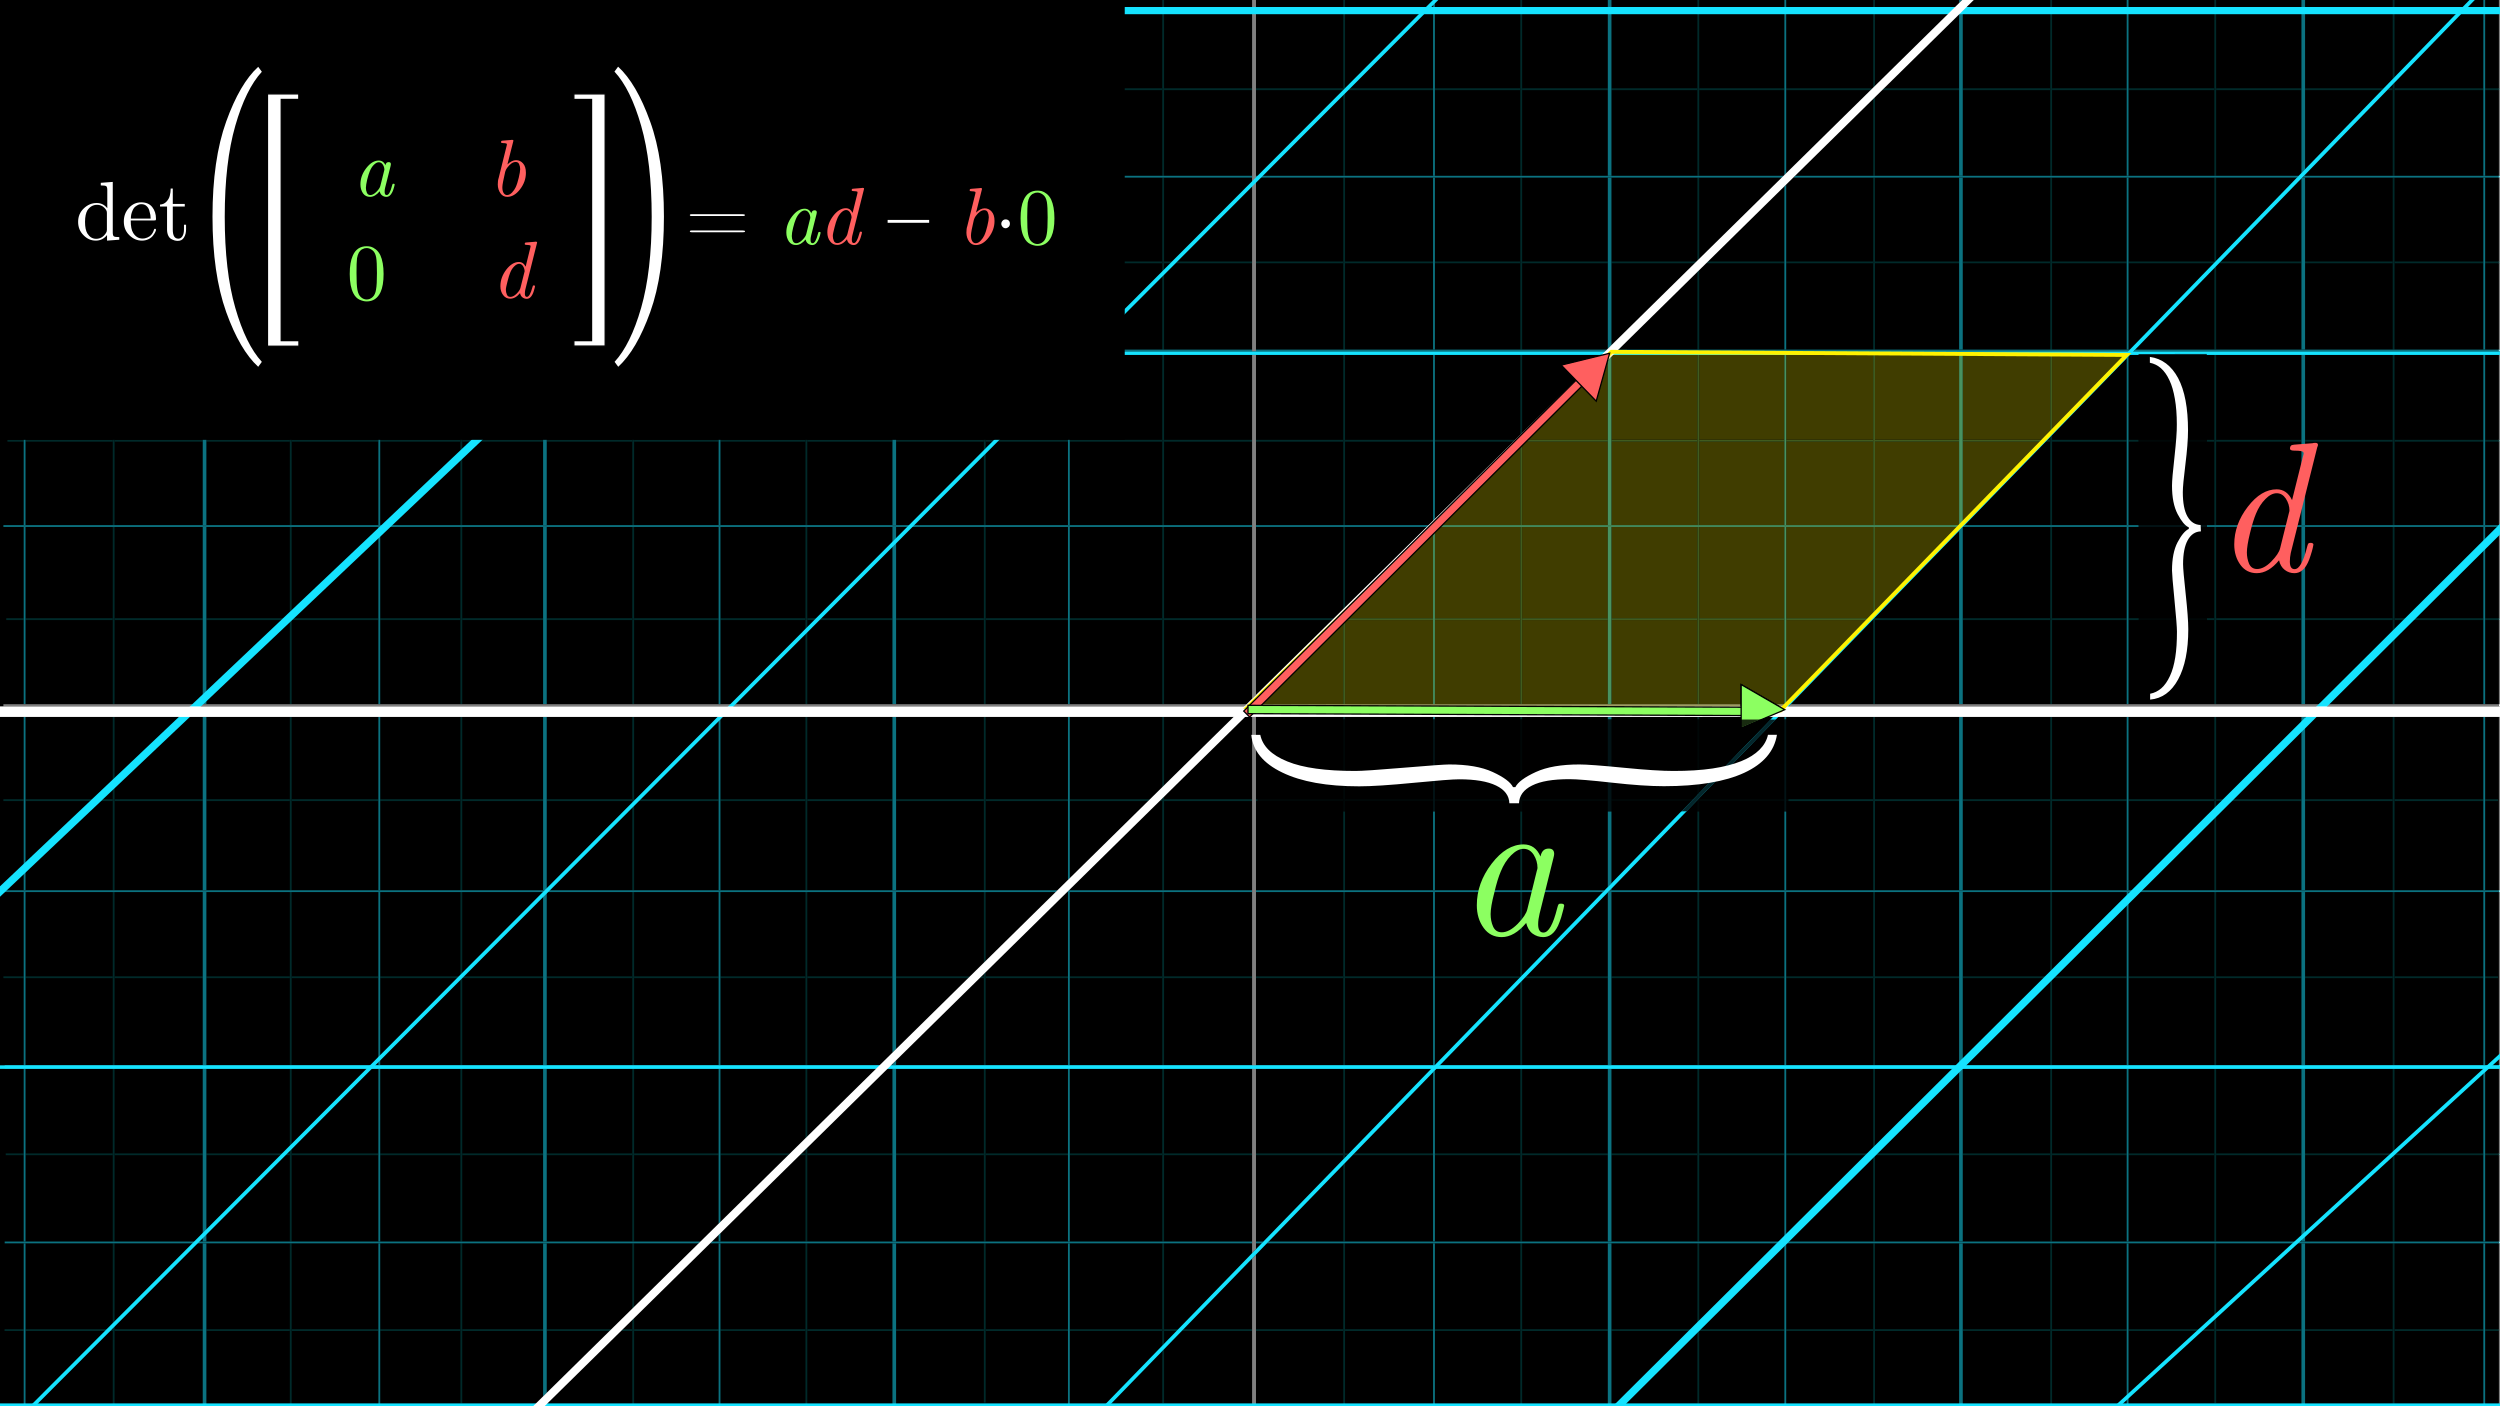 <?xml version="1.0" encoding="utf-8"?>
<!-- Generator: Adobe Illustrator 25.2.3, SVG Export Plug-In . SVG Version: 6.00 Build 0)  -->
<svg version="1.1" id="Layer_1" xmlns="http://www.w3.org/2000/svg" xmlns:xlink="http://www.w3.org/1999/xlink" x="0px" y="0px"
	 viewBox="0 0 1920 1080" style="enable-background:new 0 0 1920 1080;" xml:space="preserve">
<rect x="0" y="0" width="1920" height="1080" fill="#333333" stroke="none"/>
<style type="text/css">
	.st0{fill:#7F7F7F;}
	.st1{fill:#7FA9A9;}
	.st2{fill:#002A2A;}
	.st3{fill:#8AF1FF;}
	.st4{fill:#0B7280;}
	.st5{fill:#FFFFFF;}
	.st6{fill:#808080;}
	.st7{fill:#15E3FF;}
	.st8{fill:#FF5F5F;}
	.st9{fill:none;stroke:#000000;stroke-miterlimit:10;}
	.st10{fill:#8CFF61;}
	.st11{fill:#403D00;}
	.st12{fill:#405C1F;}
	.st13{fill:#489260;}
	.st14{fill:#A09D60;}
	.st15{fill:#50E7BF;}
	.st16{fill:#FFFCBF;}
	.st17{fill:none;stroke:#FFF200;stroke-width:3;stroke-miterlimit:10;}
	.st18{fill:#000707;}
	.st19{fill:#021316;}
	.st20{fill:#04262B;}
	.st21{fill:#182B10;}
</style>
<g>
	<polyline points="1919,1079 0,1079 0,0 1919,0 1919,1079 	"/>
	<polyline class="st0" points="1921.6,-0.1 1908.6,-0.1 1908.6,0 1919,0 1919,67.8 1919.8,67.8 1919.8,69.2 1919,69.2 1919,135 
		1921.6,135 1921.6,-0.1 	"/>
	<path d="M1919,69.2h-10.4V135h10.4V69.2 M1919,0h-10.4v67.8h10.4V0"/>
	<path class="st0" d="M1896.8-0.1H1839V0h57.6L1896.8-0.1 M1907.2-0.1h-6.4l-0.1,0.1h6.5V-0.1"/>
	<path d="M1896.6,0H1839v59.3L1896.6,0 M1907.2,0h-6.5L1839,63.5v4.3h68.2V0"/>
	<polyline class="st0" points="1837.6,-0.1 1770.3,-0.1 1770.3,0 1837.6,0 1837.6,-0.1 	"/>
	<path d="M1837.6,64.9l-2.8,2.8h2.8V64.9 M1837.6,0h-67.3v67.8h60.5l6.8-7V0"/>
	<polyline class="st0" points="1767.5,-0.1 1702,-0.1 1702,0 1767.5,0 1767.5,-0.1 	"/>
	<polyline points="1767.5,0 1702,0 1702,67.8 1767.5,67.8 1767.5,0 	"/>
	<polyline class="st0" points="1700.6,-0.1 1634.7,-0.1 1634.7,0 1700.6,0 1700.6,-0.1 	"/>
	<polyline points="1700.6,0 1634.7,0 1634.7,67.8 1700.6,67.8 1700.6,0 	"/>
	<polyline class="st0" points="1633.3,-0.1 1576,-0.1 1576,0 1633.3,0 1633.3,-0.1 	"/>
	<polyline points="1633.3,0 1576,0 1576,67.8 1633.3,67.8 1633.3,0 	"/>
	<polyline class="st0" points="1574.6,-0.1 1516,-0.1 1515.9,0 1574.6,0 1574.6,-0.1 	"/>
	<polyline points="1574.6,0 1515.9,0 1507.4,8.3 1507.4,67.8 1574.6,67.8 1574.6,0 	"/>
	<polyline class="st0" points="1504.6,-0.1 1440,-0.1 1440,0 1504.6,0 1504.6,-0.1 	"/>
	<path d="M1504.6,11.1L1447,67.8h57.6V11.1 M1504.6,0H1440v66l64.6-63.6V0"/>
	<polyline class="st0" points="1438.6,-0.1 1371.8,-0.1 1371.8,0 1438.6,0 1438.6,-0.1 	"/>
	<polyline points="1438.6,0 1371.8,0 1371.8,67.8 1438.2,67.8 1438.6,67.3 1438.6,0 	"/>
	<polyline class="st0" points="1370.4,-0.1 1305,-0.1 1305,0 1370.4,0 1370.4,-0.1 	"/>
	<polyline points="1370.4,0 1305,0 1305,67.8 1370.4,67.8 1370.4,0 	"/>
	<polyline class="st0" points="1303.6,-0.1 1237.6,-0.1 1237.6,0 1303.6,0 1303.6,-0.1 	"/>
	<polyline points="1303.6,0 1237.6,0 1237.6,67.8 1303.6,67.8 1303.6,0 	"/>
	<polyline class="st0" points="1234.8,-0.1 1169,-0.1 1169,0 1234.8,0 1234.8,-0.1 	"/>
	<polyline points="1234.8,0 1169,0 1169,67.8 1234.8,67.8 1234.8,0 	"/>
	<polyline class="st0" points="1167.6,-0.1 1102,-0.1 1102,0 1167.6,0 1167.6,-0.1 	"/>
	<polyline points="1167.6,0 1102,0 1102,67.8 1167.6,67.8 1167.6,0 	"/>
	<polyline class="st0" points="1100.6,-0.1 1033,-0.1 1033,0 1100.6,0 1100.6,-0.1 	"/>
	<polyline points="1100.6,0 1033,0 1033,67.8 1100.6,67.8 1100.6,0 	"/>
	<polyline class="st0" points="1031.6,-0.1 964.6,-0.1 964.6,0 1031.6,0 1031.6,-0.1 	"/>
	<polyline points="1031.6,0 964.6,0 964.6,67.8 1031.6,67.8 1031.6,0 	"/>
	<polyline class="st0" points="961.6,-0.1 894,-0.1 894,0 961.6,0 961.6,-0.1 	"/>
	<polyline points="961.6,0 894,0 894,67.8 961.6,67.8 961.6,0 	"/>
	<polyline class="st0" points="892.6,-0.1 821.6,-0.1 821.6,0 892.6,0 892.6,-0.1 	"/>
	<polyline points="892.6,0 821.6,0 821.6,67.8 892.6,67.8 892.6,0 	"/>
	<polyline class="st0" points="820.2,-0.1 757,-0.1 757,0 820.2,0 820.2,-0.1 	"/>
	<polyline points="820.2,0 757,0 757,67.8 820.2,67.8 820.2,0 	"/>
	<polyline class="st0" points="755.6,-0.1 688.2,-0.1 688.2,0 755.6,0 755.6,-0.1 	"/>
	<polyline points="755.6,0 688.2,0 688.2,67.8 755.6,67.8 755.6,0 	"/>
	<polyline class="st0" points="685.4,-0.1 620,-0.1 620,0 685.4,0 685.4,-0.1 	"/>
	<polyline points="685.4,0 620,0 620,67.8 685.4,67.8 685.4,0 	"/>
	<polyline class="st0" points="618.6,-0.1 553.3,-0.1 553.3,0 618.6,0 618.6,-0.1 	"/>
	<polyline points="618.6,0 553.3,0 553.3,67.8 618.6,67.8 618.6,0 	"/>
	<polyline class="st0" points="551.9,-0.1 487,-0.1 487,0 551.9,0 551.9,-0.1 	"/>
	<polyline points="551.9,0 487,0 487,67.8 551.9,67.8 551.9,0 	"/>
	<polyline class="st0" points="485.6,-0.1 419.9,-0.1 419.9,0 485.6,0 485.6,-0.1 	"/>
	<polyline points="485.6,0 419.9,0 419.9,67.8 485.6,67.8 485.6,0 	"/>
	<polyline class="st0" points="417.1,-0.1 355,-0.1 355,0 417.1,0 417.1,-0.1 	"/>
	<polyline points="417.1,0 355,0 355,67.8 417.1,67.8 417.1,0 	"/>
	<polyline class="st0" points="353.6,-0.1 292,-0.1 292,0 353.6,0 353.6,-0.1 	"/>
	<polyline points="353.6,0 292,0 292,67.8 353.6,67.8 353.6,0 	"/>
	<polyline class="st0" points="290.6,-0.1 224,-0.1 224,0 290.6,0 290.6,-0.1 	"/>
	<polyline points="290.6,0 224,0 224,67.8 290.6,67.8 290.6,0 	"/>
	<polyline class="st0" points="222.6,-0.1 158.5,-0.1 158.5,0 222.6,0 222.6,-0.1 	"/>
	<polyline points="222.6,0 158.5,0 158.5,67.8 222.6,67.8 222.6,0 	"/>
	<polyline class="st0" points="155.7,-0.1 88,-0.1 88,0 155.7,0 155.7,-0.1 	"/>
	<polyline points="155.7,0 88,0 88,67.8 155.7,67.8 155.7,0 	"/>
	<polyline class="st0" points="86.6,-0.1 19.6,-0.1 19.6,0 86.6,0 86.6,-0.1 	"/>
	<polyline points="86.6,0 19.6,0 19.6,67.8 86.6,67.8 86.6,0 	"/>
	<polyline class="st0" points="18.2,-0.1 3.6,-0.1 3.6,0 18.2,0 18.2,-0.1 	"/>
	<path d="M1438.6,76l-59.9,58.9h59.9V76 M86.6,69.2h-67V135h67V69.2 M155.7,69.2H88V135h67.7V69.2 M222.6,69.2h-64.1V135h64.1V69.2
		 M290.6,69.2H224V135h66.6V69.2 M353.6,69.2H292V135h61.6V69.2 M417.1,69.2H355V135h62.1V69.2 M485.6,69.2h-65.7V135h65.7V69.2
		 M551.9,69.2H487V135h64.9V69.2 M618.6,69.2h-65.3V135h65.3V69.2 M685.4,69.2H620V135h65.4V69.2 M755.6,69.2h-67.4V135h67.4V69.2
		 M820.2,69.2H757V135h63.2V69.2 M892.6,69.2h-71V135h71V69.2 M961.6,69.2H894V135h67.6V69.2 M1031.6,69.2h-67V135h67V69.2
		 M1100.6,69.2H1033V135h67.6V69.2 M1167.6,69.2H1102V135h65.6V69.2 M1234.8,69.2H1169V135h65.8V69.2 M1303.6,69.2h-66V135h66V69.2
		 M1370.4,69.2H1305V135h64.9l0.5-0.5V69.2 M1436.7,69.2h-65v63.9L1436.7,69.2 M1504.6,69.2h-59l-5.6,5.5V135h64.6V69.2
		 M1574.6,69.2h-67.2V135h67.2V69.2 M1633.3,69.2H1576V135h57.3V69.2 M1700.6,69.2h-65.9V135h65.9V69.2 M1767.5,69.2H1702V135h63.5
		l2-2V69.2 M1829.4,69.2h-59.2v60.9L1829.4,69.2 M1837.6,69.2h-4.1l-63.2,65v0.8h67.3V69.2 M1907.2,69.2H1839V135h68.2V69.2 M18.2,0
		H3.6v135h14.6V69.2H3.9v-1.4h14.3V0"/>
	<polyline class="st0" points="1921.6,136.4 1919,136.4 1919,200.8 1919.8,200.8 1919.8,202.2 1919,202.2 1919,268.5 1921.6,268.5 
		1921.6,136.4 	"/>
	<path d="M1919,202.2h-10.4v66.3h10.4V202.2 M18.2,136.4H3.6v132.1h14.6v-66.3H3.9v-1.4h14.3V136.4 M1919,136.4h-10.4v64.4h10.4
		V136.4"/>
	<polyline class="st0" points="1921.6,272.6 1919,272.6 1919,337.8 1921.6,337.8 1921.6,272.6 	"/>
	<path d="M18.2,272.6H3.6v130.6h14.6v-64.1H5.7v-1.4h12.5V272.6 M1919,272.6h-10.4v65.1h10.4V272.6"/>
	<polyline class="st0" points="1921.6,339.2 1919,339.2 1919,403.3 1921.6,403.3 1921.6,339.2 	"/>
	<polyline points="1919,339.2 1908.6,339.2 1908.6,403.3 1919,403.3 1919,339.2 	"/>
	<polyline class="st0" points="1921.6,404.7 1919,404.7 1919,474.8 1920.7,474.8 1920.7,476.2 1919,476.2 1919,540.8 1921.6,540.8 
		1921.6,404.7 	"/>
	<path d="M1919,476.2h-10.4v64.6h10.4V476.2 M18.2,404.7H3.6v136.1h14.6v-64.6H4.8v-1.4h13.4V404.7 M1919,404.7h-10.4v70.1h10.4
		V404.7"/>
	<polyline class="st0" points="1921.6,550.6 1919,550.6 1919,683.7 1921.6,683.7 1921.6,550.6 	"/>
	<path d="M18.2,615.2H3.6v134.6h14.6v-64.7H3.6v-1.4h14.6V615.2 M18.2,550.6H3.6v63.2h14.6V550.6 M1919,550.6h-10.4v63.2h9.9v1.4
		h-9.9v68.5h10.4V550.6"/>
	<polyline class="st0" points="1921.6,685.1 1919,685.1 1919,817.9 1921.6,817.9 1921.6,685.1 	"/>
	<path d="M18.2,751.2H3.6v269.6h14.6v-65.9H3.6v-1.4h14.6v-66.3H4.4v-1.4h13.8v-65.1H3.6v-2.8h14.6V751.2 M1919,685.1h-10.4v64.7
		h9.9v1.4h-9.9v66.7h10.4V685.1"/>
	<polyline class="st0" points="1921.6,820.7 1919,820.7 1919,885.8 1920.3,885.8 1920.3,887.2 1919,887.2 1919,953.5 1921.6,953.5 
		1921.6,820.7 	"/>
	<path d="M1919,887.2h-10.4v66.3h10.4V887.2 M1919,820.7h-10.4v65.1h10.4V820.7"/>
	<polyline class="st0" points="1921.6,954.9 1919,954.9 1919,1020.8 1919.4,1020.8 1919.4,1022.2 1919,1022.2 1919,1077.9 
		1921.6,1077.9 1921.6,954.9 	"/>
	<path d="M18.2,1022.2H3.6v55.7h14.6V1022.2 M86.6,1022.2h-67v55.7h67V1022.2 M155.7,1022.2H88v55.7h67.7V1022.2 M222.6,1022.2
		h-64.1v55.7h64.1V1022.2 M290.6,1022.2H224v55.7h66.6V1022.2 M417.1,1022.2H355v55.5h-1.4v-55.5H292v55.7h119.6l5.5-5.4V1022.2
		 M468.2,1022.2h-48.3v47.5L468.2,1022.2 M485.6,1022.2H477l-56.6,55.7h65.2V1022.2 M551.9,1022.2H487v55.7h64.9V1022.2
		 M618.6,1022.2h-65.3v55.7h65.3V1022.2 M685.4,1022.2H620v55.7h65.4V1022.2 M820.2,1022.2H757v55h-1.4v-55h-67.4v55.7h132V1022.2
		 M892.6,1022.2h-71v55.7h27.9l43.1-44.3V1022.2 M903.6,1022.2H894v9.9L903.6,1022.2 M961.6,1022.2h-53.9l-13.7,14.1v41.4h-1.4v-40
		l-39.1,40.2h108.1V1022.2 M1031.6,1022.2h-67v55.7h67V1022.2 M1100.6,1022.2H1033v55.7h67.6V1022.2 M1167.6,1022.2H1102v55.7h65.6
		V1022.2 M1234.8,1022.2H1169v55.7h65.8V1022.2 M1303.6,1022.2h-66v55.7h66V1022.2 M1370.4,1022.2H1305v55.7h65.4V1022.2
		 M1438.6,1022.2h-66.8v55.7h66.8V1022.2 M1504.6,1022.2H1440v55.7h64.6V1022.2 M1574.6,1022.2h-67.2v55.7h67.2V1022.2
		 M1633.3,1022.2H1576v55.7h57.3V1022.2 M1767.5,1022.2H1702v55.3h-1.4v-55.3h-65.9v55.7h132.8V1022.2 M1837.6,1022.2h-67.3v55.7
		h67.3V1022.2 M1907.2,1022.2H1839v55.7h68.2V1022.2 M1919,1022.2h-10.4v55.7h10.4V1022.2 M485.6,1013.7l-7.1,7h7.1V1013.7
		 M961.6,966.6l-52.6,54.1h52.6V966.6 M86.6,954.9h-67v65.9h67V954.9 M155.7,954.9H88v65.9h67.7V954.9 M222.6,954.9h-64.1v65.9h64.1
		V954.9 M290.6,954.9H224v65.9h66.6V954.9 M353.6,954.9H292v65.9h61.6V954.9 M417.1,954.9H355v65.9h62.1V954.9 M485.6,954.9h-65.7
		v65.9h49.7l16-15.7V954.9 M536.6,954.9H487v48.8L536.6,954.9 M551.9,954.9h-6.5l-58.4,57.5v8.4h64.9V954.9 M618.6,954.9h-65.3v65.9
		h65.3V954.9 M685.4,954.9H620v65.9h65.4V954.9 M755.6,954.9h-67.4v65.9h67.4V954.9 M820.2,954.9H757v65.9h63.2V954.9 M892.6,954.9
		h-71v65.9h71V954.9 M961.6,954.9H894v65.9h11l56.6-58.3V954.9 M969,954.9h-4.4v4.6L969,954.9 M1031.6,954.9H973l-8.4,8.7v57.2h67
		V954.9 M1100.6,954.9H1033v65.9h67.6V954.9 M1167.6,954.9H1102v65.9h65.6V954.9 M1234.8,954.9H1169v65.9h65.8V954.9 M1303.6,954.9
		h-66v65.9h66V954.9 M1370.4,954.9H1305v65.9h65.4V954.9 M1438.6,954.9h-66.8v65.9h66.8V954.9 M1504.6,954.9H1440v65.9h64.6V954.9
		 M1574.6,954.9h-67.2v65.9h67.2V954.9 M1633.3,954.9H1576v65.9h57.3V954.9 M1700.6,954.9h-65.9v65.9h65.9V954.9 M1767.5,954.9H1702
		v65.9h65.5V954.9 M1837.6,954.9h-67.3v65.9h67.3V954.9 M1907.2,954.9H1839v65.9h68.2V954.9 M1919,954.9h-10.4v65.9h10.4V954.9
		 M551.9,948.5l-5,5h5V948.5 M1031.6,894.6l-57.2,58.9h57.2V894.6 M86.6,887.2h-67v66.3h67V887.2 M155.7,887.2H88v66.3h67.7V887.2
		 M222.6,887.2h-64.1v66.3h64.1V887.2 M290.6,887.2H224v66.3h66.6V887.2 M353.6,887.2H292v66.3h61.6V887.2 M417.1,887.2H355v66.3
		h62.1V887.2 M485.6,887.2h-65.7v66.3h65.7V887.2 M551.9,887.2H487v66.3h51l13.9-13.7V887.2 M605.4,887.2h-52.1v51.3L605.4,887.2
		 M618.6,887.2h-4.4l-60.9,60v6.3h65.3V887.2 M685.4,887.2H620v66.3h65.4V887.2 M755.6,887.2h-67.4v66.3h67.4V887.2 M820.2,887.2
		H757v66.3h63.2V887.2 M892.6,887.2h-71v66.3h71V887.2 M961.6,887.2H894v66.3h67.6V887.2 M1031.6,887.2h-67v66.3h5.8l61.2-63V887.2
		 M1034.8,887.2h-1.8v1.8L1034.8,887.2 M1100.6,887.2h-61.8l-5.8,6v60.3h67.6V887.2 M1167.6,887.2H1102v66.3h65.6V887.2
		 M1234.8,887.2H1169v66.3h65.8V887.2 M1303.6,887.2h-66v66.3h66V887.2 M1370.4,887.2H1305v66.3h65.4V887.2 M1438.6,887.2h-66.8
		v66.3h66.8V887.2 M1504.6,887.2H1440v66.3h64.6V887.2 M1574.6,887.2h-67.2v66.3h67.2V887.2 M1633.3,887.2H1576v66.3h57.3V887.2
		 M1700.6,887.2h-65.9v66.3h65.9V887.2 M1767.5,887.2H1702v66.3h65.5V887.2 M1837.6,887.2h-67.3v66.3h67.3V887.2 M1907.2,887.2H1839
		v66.3h68.2V887.2 M618.6,882.9l-2.9,2.9h2.9V882.9 M1100.6,823.5l-60.4,62.2h60.4V823.5 M86.6,820.7h-67v65.1h67V820.7
		 M155.7,820.7H88v65.1h67.7V820.7 M222.6,820.7h-64.1v65.1h64.1V820.7 M290.6,820.7H224v65.1h66.6V820.7 M353.6,820.7H292v65.1
		h61.6V820.7 M417.1,820.7H355v65.1h62.1V820.7 M485.6,820.7h-65.7v65.1h65.7V820.7 M551.9,820.7H487v65.1h64.9V820.7 M618.6,820.7
		h-65.3v65.1h53.5l11.8-11.6V820.7 M673,820.7h-53v52.1L673,820.7 M685.4,820.7h-3.6L620,881.5v4.3h65.4V820.7 M755.6,820.7h-67.4
		v65.1h67.4V820.7 M820.2,820.7H757v65.1h63.2V820.7 M892.6,820.7h-71v65.1h71V820.7 M961.6,820.7H894v65.1h67.6V820.7
		 M1031.6,820.7h-67v65.1h67V820.7 M1099.4,820.7H1033v65.1h3.2L1099.4,820.7 M1167.6,820.7h-64.2l-1.4,1.5v63.6h65.6V820.7
		 M1234.8,820.7H1169v65.1h65.8V820.7 M1303.6,820.7h-66v65.1h66V820.7 M1370.4,820.7H1305v65.1h65.4V820.7 M1438.6,820.7h-66.8
		v65.1h66.8V820.7 M1504.6,820.7H1440v65.1h64.6V820.7 M1574.6,820.7h-67.2v65.1h67.2V820.7 M1633.3,820.7H1576v65.1h57.3V820.7
		 M1700.6,820.7h-65.9v65.1h65.9V820.7 M1767.5,820.7H1702v65.1h65.5V820.7 M1837.6,820.7h-67.3v65.1h67.3V820.7 M1907.2,820.7H1839
		v65.1h68.2V820.7 M685.4,817.1l-0.7,0.7h0.7V817.1 M1167.6,754.6l-61.5,63.3h61.5V754.6 M86.6,751.2h-67v66.7h67V751.2
		 M155.7,751.2H88v66.7h67.7V751.2 M222.6,751.2h-64.1v66.7h64.1V751.2 M290.6,751.2H224v66.7h66.6V751.2 M353.6,751.2H292v66.7
		h61.6V751.2 M417.1,751.2H355v66.7h62.1V751.2 M485.6,751.2h-65.7v66.7h65.7V751.2 M551.9,751.2H487v66.7h64.9V751.2 M618.6,751.2
		h-65.3v66.7h65.3V751.2 M685.4,751.2H620v66.7h55.8l9.6-9.4V751.2 M743.6,751.2h-55.4v54.5L743.6,751.2 M755.6,751.2h-3.1
		l-64.3,63.2v3.5h67.4V751.2 M820.2,751.2H757v66.7h63.2V751.2 M892.6,751.2h-71v66.7h71V751.2 M961.6,751.2H894v66.7h67.6V751.2
		 M1031.6,751.2h-67v66.7h67V751.2 M1100.6,751.2H1033v66.7h67.6V751.2 M1166.9,751.2H1102v66.7h0.1L1166.9,751.2 M1234.8,751.2
		h-63.9l-1.9,2v64.7h65.8V751.2 M1303.6,751.2h-66v66.7h66V751.2 M1370.4,751.2H1305v66.7h65.4V751.2 M1438.6,751.2h-66.8v66.7h66.8
		V751.2 M1504.6,751.2H1440v66.7h64.6V751.2 M1574.6,751.2h-67.2v66.7h67.2V751.2 M1633.3,751.2H1576v66.7h57.3V751.2 M1700.6,751.2
		h-65.9v66.7h65.9V751.2 M1767.5,751.2H1702v66.7h65.5V751.2 M1837.6,751.2h-67.3v66.7h67.3V751.2 M1907.2,751.2H1839v66.7h68.2
		V751.2 M755.6,748.1l-1.7,1.7h1.7V748.1 M1234.8,685.4l-62.5,64.3h62.5V685.4 M86.6,685.1h-67v64.7h67V685.1 M155.7,685.1H88v64.7
		h67.7V685.1 M222.6,685.1h-64.1v64.7h64.1V685.1 M290.6,685.1H224v64.7h66.6V685.1 M353.6,685.1H292v64.7h61.6V685.1 M417.1,685.1
		H355v64.7h62.1V685.1 M485.6,685.1h-65.7v64.7h65.7V685.1 M551.9,685.1H487v64.7h64.9V685.1 M618.6,685.1h-65.3v64.7h65.3V685.1
		 M685.4,685.1H620v64.7h65.4V685.1 M755.6,685.1h-67.4v64.7H745l10.6-10.4V685.1 M810.8,685.1H757V738L810.8,685.1 M820.2,685.1
		h-0.6L757,746.7v3.1h63.2V685.1 M892.6,685.1h-71v64.7h71V685.1 M961.6,685.1H894v64.7h67.6V685.1 M1031.6,685.1h-67v64.7h67V685.1
		 M1100.6,685.1H1033v64.7h67.6V685.1 M1167.6,685.1H1102v64.7h65.6V685.1 M1231.1,685.1H1169v64L1231.1,685.1 M1303.6,685.1h-66
		v64.7h66V685.1 M1370.4,685.1H1305v64.7h65.4V685.1 M1438.6,685.1h-66.8v64.7h66.8V685.1 M1504.6,685.1H1440v64.7h64.6V685.1
		 M1574.6,685.1h-67.2v64.7h67.2V685.1 M1633.3,685.1H1576v64.7h57.3V685.1 M1700.6,685.1h-65.9v64.7h65.9V685.1 M1767.5,685.1H1702
		v64.7h65.5V685.1 M1837.6,685.1h-67.3v64.7h67.3V685.1 M1907.2,685.1H1839v64.7h68.2V685.1 M1100.6,623.1H1033v60.6h67.6V623.1
		 M1167.6,623.1H1102v60.6h65.6V623.1 M1234.8,623.1H1169v60.6h63.5l2.3-2.4V623.1 M1291.3,623.1h-53.8v55.3L1291.3,623.1
		 M1303.6,623.1h-8.2l-57.8,59.5v1.1h66V623.1 M1370.4,623.1H1305v60.6h65.4V623.1 M86.6,615.2h-67v68.5h67V615.2 M155.7,615.2H88
		v68.5h67.7V615.2 M222.6,615.2h-64.1v68.5h64.1V615.2 M290.6,615.2H224v68.5h66.6V615.2 M353.6,615.2H292v68.5h61.6V615.2
		 M417.1,615.2H355v68.5h62.1V615.2 M485.6,615.2h-65.7v68.5h65.7V615.2 M551.9,615.2H487v68.5h64.9V615.2 M618.6,615.2h-65.3v68.5
		h65.3V615.2 M685.4,615.2H620v68.5h65.4V615.2 M755.6,615.2h-67.4v68.5h67.4V615.2 M820.2,615.2H757v68.5h55.2l8-7.8V615.2
		 M881.8,615.2h-60.2v59.3L881.8,615.2 M892.6,615.2h-1.9l-69.1,68v0.5h71V615.2 M961.6,615.2H894v68.5h67.6V615.2 M965.9,615.2
		h-1.3v68.5h67v-60.6h-65.7V615.2 M1438.6,615.2h-65.2v7.9h-1.6v60.6h66.8V615.2 M1504.6,615.2H1440v68.5h64.6V615.2 M1574.6,615.2
		h-67.2v68.5h67.2V615.2 M1633.3,615.2H1576v68.5h57.3V615.2 M1700.6,615.2h-65.9v68.5h65.9V615.2 M1767.5,615.2H1702v68.5h65.5
		V615.2 M1837.6,615.2h-67.3v68.5h67.3V615.2 M1907.2,615.2H1839v68.5h68.2V615.2 M892.6,613.3l-0.5,0.5h0.5V613.3 M86.6,550.6h-67
		v63.2h67V550.6 M155.7,550.6H88v63.2h67.7V550.6 M222.6,550.6h-64.1v63.2h64.1V550.6 M290.6,550.6H224v63.2h66.6V550.6
		 M353.6,550.6H292v63.2h61.6V550.6 M417.1,550.6H355v63.2h62.1V550.6 M485.6,550.6h-65.7v63.2h65.7V550.6 M551.9,550.6H487v63.2
		h64.9V550.6 M618.6,550.6h-65.3v63.2h65.3V550.6 M685.4,550.6H620v63.2h65.4V550.6 M755.6,550.6h-67.4v63.2h67.4V550.6
		 M820.2,550.6H757v63.2h63.2V550.6 M892.6,550.6h-71v63.2h61.7l9.3-9.2V550.6 M947.5,550.6H894v52.6L947.5,550.6 M961.6,550.6h-5.3
		L894,611.9v1.9h67.6V550.6 M1031.6,550.6h-67v63.2h1.3v-61.2h65.7V550.6 M1100.6,550.6H1033v2h67.6V550.6 M1167.6,550.6H1102v2
		h65.6V550.6 M1234.8,550.6H1169v2h65.8V550.6 M1303.6,550.6h-66v2h66V550.6 M1336.7,550.6H1305v2h31.7L1336.7,550.6 M1361.7,550.6
		h-2.8l-4.8,2h5.6L1361.7,550.6 M1370.4,550.6h-4.6l-2,2h6.6V550.6 M1438.6,550.6h-66.8v2h1.6v61.2h65.2V550.6 M1504.6,550.6H1440
		v63.2h64.6V550.6 M1574.6,550.6h-67.2v63.2h67.2V550.6 M1633.3,550.6H1576v63.2h57.3V550.6 M1700.6,550.6h-65.9v63.2h65.9V550.6
		 M1767.5,550.6H1702v63.2h65.5V550.6 M1837.6,550.6h-67.3v63.2h67.3V550.6 M1907.2,550.6H1839v63.2h68.2V550.6 M86.6,476.2h-67
		v64.6h67V476.2 M155.7,476.2H88v64.6h67.7V476.2 M222.6,476.2h-64.1v64.6h64.1V476.2 M290.6,476.2H224v64.6h66.6V476.2
		 M353.6,476.2H292v64.6h61.6V476.2 M417.1,476.2H355v64.6h62.1V476.2 M485.6,476.2h-65.7v64.6h65.7V476.2 M551.9,476.2H487v64.6
		h64.9V476.2 M618.6,476.2h-65.3v64.6h65.3V476.2 M685.4,476.2H620v64.6h65.4V476.2 M755.6,476.2h-67.4v64.6h67.4V476.2
		 M820.2,476.2H757v64.6h63.2V476.2 M892.6,476.2h-71v64.6h71V476.2 M961.6,476.2H894v64.6h63.5l4.1-4.1V476.2 M1023.1,476.2h-58.5
		v57.6L1023.1,476.2 M1438.6,476.2h-0.5l-62.8,64.6h63.3V476.2 M1504.6,476.2H1440v64.6h64.6V476.2 M1574.6,476.2h-67.2v64.6h67.2
		V476.2 M1633.3,476.2H1576v64.6h57.3V476.2 M1700.6,476.2h-5.7l0,61.3l-52.3,0l0-61.3h-7.9v64.6h65.9V476.2 M1767.5,476.2H1702
		v64.6h65.5V476.2 M1837.6,476.2h-67.3v64.6h67.3V476.2 M1907.2,476.2H1839v64.6h68.2V476.2 M1504.6,407.7l-64.6,66.5v0.6h64.6
		V407.7 M86.6,404.7h-67v70.1h67V404.7 M155.7,404.7H88v70.1h67.7V404.7 M222.6,404.7h-64.1v70.1h64.1V404.7 M290.6,404.7H224v70.1
		h66.6V404.7 M353.6,404.7H292v70.1h61.6V404.7 M417.1,404.7H355v70.1h62.1V404.7 M485.6,404.7h-65.7v70.1h65.7V404.7 M551.9,404.7
		H487v70.1h64.9V404.7 M618.6,404.7h-65.3v70.1h65.3V404.7 M685.4,404.7H620v70.1h65.4V404.7 M755.6,404.7h-67.4v70.1h67.4V404.7
		 M820.2,404.7H757v70.1h63.2V404.7 M892.6,404.7h-71v70.1h71V404.7 M961.6,404.7H894v70.1h67.6V404.7 M1031.6,404.7h-67v70.1h59.9
		l7.1-7V404.7 M1095.8,404.7H1033v61.8L1095.8,404.7 M1574.6,404.7h-67.1l-0.1,0.2v69.9h67.2V404.7 M1633.3,404.7H1576v70.1h57.3
		V404.7 M1642.5,404.7h-7.9v70.1h7.9L1642.5,404.7 M1700.6,404.7h-5.7l0.1,70.1h5.7V404.7 M1767.5,404.7H1702v70.1h65.5V404.7
		 M1837.6,404.7h-67.3v70.1h67.3V404.7 M1907.2,404.7H1839v70.1h68.2V404.7 M86.6,339.2h-67v64.1h67V339.2 M155.7,339.2H88v64.1
		h67.7V339.2 M222.6,339.2h-64.1v64.1h64.1V339.2 M290.6,339.2H224v64.1h66.6V339.2 M353.6,339.2H292v64.1h61.6V339.2 M417.1,339.2
		H355v64.1h62.1V339.2 M485.6,339.2h-65.7v64.1h65.7V339.2 M551.9,339.2H487v64.1h64.9V339.2 M618.6,339.2h-65.3v64.1h65.3V339.2
		 M685.4,339.2H620v64.1h65.4V339.2 M755.6,339.2h-67.4v64.1h67.4V339.2 M820.2,339.2H757v64.1h63.2V339.2 M892.6,339.2h-71v64.1h71
		V339.2 M961.6,339.2H894v64.1h67.6V339.2 M1031.6,339.2h-67v64.1h67V339.2 M1100.6,339.2H1033v64.1h64.2l3.4-3.3V339.2
		 M1162.3,339.2H1102v59.4L1162.3,339.2 M1574.6,339.2h-3.4l-62.3,64.1h65.7V339.2 M1633.3,339.2H1576v64.1h57.3V339.2
		 M1642.5,339.2h-7.8v64.1h7.9L1642.5,339.2 M1700.6,339.2h-5.8l0,64.1h5.7V339.2 M1767.5,339.2H1702v64.1h65.5V339.2 M1837.6,339.2
		h-67.3v64.1h67.3V339.2 M1907.2,339.2H1839v64.1h68.2V339.2 M1574.6,335.6l-2.1,2.1h2.1V335.6 M1633.3,275.2l-57.3,59v3.6h57.3
		V275.2 M86.6,272.6h-67v65.1h67V272.6 M155.7,272.6H88v65.1h67.7V272.6 M222.6,272.6h-64.1v65.1h64.1V272.6 M290.6,272.6H224v65.1
		h66.6V272.6 M353.6,272.6H292v65.1h61.6V272.6 M417.1,272.6H355v65.1h62.1V272.6 M485.6,272.6h-65.7v65.1h65.7V272.6 M551.9,272.6
		H487v65.1h64.9V272.6 M618.6,272.6h-65.3v65.1h65.3V272.6 M685.4,272.6H620v65.1h65.4V272.6 M755.6,272.6h-67.4v65.1h67.4V272.6
		 M820.2,272.6H757v65.1h63.2V272.6 M892.6,272.6h-71v65.1h71V272.6 M961.6,272.6H894v65.1h67.6V272.6 M1031.6,272.6h-67v65.1h67
		V272.6 M1100.6,272.6H1033v65.1h67.6V272.6 M1167.6,272.6H1102v65.1h61.8l3.8-3.8V272.6 M1229.9,272.6h-61v60L1229.9,272.6
		 M1642.4,272.6h-6.7l-1.1,1.1v64h7.8L1642.4,272.6 M1700.6,272.6h-5.8l0,65.1h5.8V272.6 M1767.5,272.6H1702v65.1h65.5V272.6
		 M1837.6,272.6h-67.3v65.1h67.3V272.6 M1907.2,272.6H1839v65.1h68.2V272.6 M1303.6,208.9l-60.6,59.6h60.6V208.9 M1700.6,205.9
		l-60.7,62.5h60.7V205.9 M86.6,202.2h-67v66.3h67V202.2 M155.7,202.2H88v66.3h67.7V202.2 M222.6,202.2h-64.1v66.3h64.1V202.2
		 M290.6,202.2H224v66.3h66.6V202.2 M353.6,202.2H292v66.3h61.6V202.2 M417.1,202.2H355v66.3h62.1V202.2 M485.6,202.2h-65.7v66.3
		h65.7V202.2 M551.9,202.2H487v66.3h64.9V202.2 M618.6,202.2h-65.3v66.3h65.3V202.2 M685.4,202.2H620v66.3h65.4V202.2 M755.6,202.2
		h-67.4v66.3h67.4V202.2 M820.2,202.2H757v66.3h63.2V202.2 M892.6,202.2h-71v66.3h71V202.2 M961.6,202.2H894v66.3h67.6V202.2
		 M1031.6,202.2h-67v66.3h67V202.2 M1100.6,202.2H1033v66.3h67.6V202.2 M1167.6,202.2H1102v66.3h65.6V202.2 M1234.8,202.2H1169v66.3
		h65.2l0.6-0.6V202.2 M1301.6,202.2h-64v63L1301.6,202.2 M1370.4,202.2h-60l-5.4,5.3v61h65.4V202.2 M1438.6,202.2h-66.8v66.3h66.8
		V202.2 M1504.6,202.2H1440v66.3h64.6V202.2 M1574.6,202.2h-67.2v66.3h67.2V202.2 M1633.3,202.2H1576v66.3h57.3V202.2 M1700.2,202.2
		h-65.6v66.3h1.2L1700.2,202.2 M1767.5,202.2h-63.2l-2.3,2.3v64h65.5V202.2 M1837.6,202.2h-67.3v66.3h67.3V202.2 M1907.2,202.2H1839
		v66.3h68.2V202.2 M1370.4,143.1l-58.6,57.6h58.6V143.1 M1767.5,137.1l-61.9,63.7h61.9V137.1 M86.6,136.4h-67v64.4h67V136.4
		 M155.7,136.4H88v64.4h67.7V136.4 M222.6,136.4h-64.1v64.4h64.1V136.4 M290.6,136.4H224v64.4h66.6V136.4 M353.6,136.4H292v64.4
		h61.6V136.4 M417.1,136.4H355v64.4h62.1V136.4 M485.6,136.4h-65.7v64.4h65.7V136.4 M551.9,136.4H487v64.4h64.9V136.4 M618.6,136.4
		h-65.3v64.4h65.3V136.4 M685.4,136.4H620v64.4h65.4V136.4 M755.6,136.4h-67.4v64.4h67.4V136.4 M820.2,136.4H757v64.4h63.2V136.4
		 M892.6,136.4h-71v64.4h71V136.4 M961.6,136.4H894v64.4h67.6V136.4 M1031.6,136.4h-67v64.4h67V136.4 M1100.6,136.4H1033v64.4h67.6
		V136.4 M1167.6,136.4H1102v64.4h65.6V136.4 M1234.8,136.4H1169v64.4h65.8V136.4 M1303.6,136.4h-66v64.4h65.4l0.6-0.6V136.4
		 M1368.4,136.4H1305v62.4L1368.4,136.4 M1438.6,136.4h-61.3l-5.5,5.4v59h66.8V136.4 M1504.6,136.4H1440v64.4h64.6V136.4
		 M1574.6,136.4h-67.2v64.4h67.2V136.4 M1633.3,136.4H1576v64.4h57.3V136.4 M1700.6,136.4h-65.9v64.4h65.9V136.4 M1764.2,136.4H1702
		v64L1764.2,136.4 M1837.6,136.4h-67.3v64.4h67.3V136.4 M1907.2,136.4H1839v64.4h68.2V136.4"/>
	<path class="st0" d="M1922.6,272.6h-1v65.1v1.4v64.1v1.4v136.1h1V272.6 M86.6-1.1h-84V0h1v-0.1h14.6v-0.4h1.4v0.4h67V-1.1
		 M155.7-1.1H88v1h67.7V-1.1 M222.6-1.1h-64.1v1h64.1V-1.1 M290.6-1.1H224v1h66.6V-1.1 M353.6-1.1H292v1h61.6V-1.1 M485.6-1.1H355v1
		h62.1v-0.4h2.8v0.4h65.7V-1.1 M618.6-1.1H487v1h64.9v-0.4h1.4v0.4h65.3V-1.1 M755.6-1.1H620v1h65.4v-0.4h2.8v0.4h67.4V-1.1
		 M892.6-1.1H757v1h63.2v-0.4h1.4v0.4h71V-1.1 M961.6-1.1H894v1h67.6V-1.1 M1100.6-1.1h-136v1h67V-1h1.4v0.9h67.6V-1.1 M1234.8-1.1
		H1102v1h65.6V-1h1.4v0.9h65.8V-1.1 M1303.6-1.1h-66v1h66V-1.1 M1370.4-1.1H1305v1h65.4V-1.1 M1438.6-1.1h-66.8v1h66.8V-1.1
		 M1504.6-1.1H1440v1h64.6V-1.1 M1508.2-1.1h-0.8v0.8L1508.2-1.1 M1574.6-1.1H1517l-1,1h58.6V-1.1 M1700.6-1.1H1576v1h57.3h1.4h65.9
		V-1.1 M1837.6-1.1H1702v1h65.5h2.8h67.3V-1.1 M1897.7-1.1H1839v1h57.8L1897.7-1.1 M1907.2-1.1h-5.4l-1,1h6.4V-1.1 M1922.6-1.1h-14
		v1h13V135v1.4v132.1v1.4h1V-1.1"/>
	<path d="M3.6,550.6h-1v528.3h15.6v-1H3.6v-55.7H3.5v-1.4h0.1V751.2h-1v-1.4h1V615.2h-1v-1.4h1V550.6 M3.6,272.6h-1v269.9v-1.7h1
		V404.7h-1v-1.4h1V272.6 M3.6,0h-1v269.9v-1.4h1V136.4h-1V135h1V0"/>
	<path class="st0" d="M1922.6,954.9h-1v123h-2.6v1h3.6V954.9 M1922.6,820.7h-1v132.8h1V820.7 M1922.6,685.1h-1v132.8h1V685.1
		 M1922.6,550.6h-1v133.1h1V550.6"/>
	<path d="M411.6,1077.9H292v0.6h-1.4v-0.6H224v0.8h-1.4v-0.8h-64.1v0.6h-2.8v-0.6H88v0.8h-1.4v-0.8h-67v1h391L411.6,1077.9
		 M551.9,1077.9H487v0.3h-1.4v-0.3h-65.2l-0.5,0.5v0.5h132V1077.9 M685.4,1077.9H620v0.3h-1.4v-0.3h-65.3v1h132.1V1077.9
		 M820.2,1077.9h-132v1h132V1077.9 M849.5,1077.9h-27.9v1h27L849.5,1077.9 M1031.6,1077.9h-67v1h-3v-1H853.5l-1,1h179V1077.9
		 M1167.6,1077.9H1102v1h-1.4v-1H1033v1h134.6V1077.9 M1633.3,1077.9H1576v0.6h-1.4v-0.6h-67.2v1h-2.8v-1H1440v0.6h-1.4v-0.6h-66.8
		v1h-1.4v-1H1305v0.1h-1.4v-0.1h-66v1h-2.8v-1H1169v1h464.3V1077.9 M1767.5,1077.9h-132.8v1h132.8V1077.9 M1919,1077.9h-10.4v1h-1.4
		v-1H1839v0.1h-1.4v-0.1h-67.3v1H1919V1077.9"/>
	<polyline class="st1" points="1919.8,67.8 1919,67.8 1919,69.2 1919.8,69.2 1919.8,67.8 	"/>
	<path class="st2" d="M18.2,67.8H3.9v1.4h14.3V67.8 M86.6,67.8h-67v1.4h67V67.8 M155.7,67.8H88v1.4h67.7V67.8 M222.6,67.8h-64.1v1.4
		h64.1V67.8 M290.6,67.8H224v1.4h66.6V67.8 M353.6,67.8H292v1.4h61.6V67.8 M417.1,67.8H355v1.4h62.1V67.8 M485.6,67.8h-65.7v1.4
		h65.7V67.8 M551.9,67.8H487v1.4h64.9V67.8 M618.6,67.8h-65.3v1.4h65.3V67.8 M685.4,67.8H620v1.4h65.4V67.8 M755.6,67.8h-67.4v1.4
		h67.4V67.8 M820.2,67.8H757v1.4h63.2V67.8 M892.6,67.8h-71v1.4h71V67.8 M961.6,67.8H894v1.4h67.6V67.8 M1031.6,67.8h-67v1.4h67
		V67.8 M1100.6,67.8H1033v1.4h67.6V67.8 M1167.6,67.8H1102v1.4h65.6V67.8 M1234.8,67.8H1169v1.4h65.8V67.8 M1303.6,67.8h-66v1.4h66
		V67.8 M1370.4,67.8H1305v1.4h65.4V67.8 M1438.2,67.8h-66.4v1.4h65L1438.2,67.8 M1504.6,67.8H1447l-1.4,1.4h59V67.8 M1574.6,67.8
		h-67.2v1.4h67.2V67.8 M1633.3,67.8H1576v1.4h57.3V67.8 M1700.6,67.8h-65.9v1.4h65.9V67.8 M1767.5,67.8H1702v1.4h65.5V67.8
		 M1830.8,67.8h-60.5v1.4h59.2L1830.8,67.8 M1837.6,67.8h-2.8l-1.4,1.4h4.1V67.8 M1907.2,67.8H1839v1.4h68.2V67.8 M1919,67.8h-10.4
		v1.4h10.4V67.8"/>
	<polyline class="st1" points="1919.8,200.8 1919,200.8 1919,202.2 1919.8,202.2 1919.8,200.8 	"/>
	<path class="st2" d="M18.2,200.8H3.9v1.4h14.3V200.8 M86.6,200.8h-67v1.4h67V200.8 M155.7,200.8H88v1.4h67.7V200.8 M222.6,200.8
		h-64.1v1.4h64.1V200.8 M290.6,200.8H224v1.4h66.6V200.8 M353.6,200.8H292v1.4h61.6V200.8 M417.1,200.8H355v1.4h62.1V200.8
		 M485.6,200.8h-65.7v1.4h65.7V200.8 M551.9,200.8H487v1.4h64.9V200.8 M618.6,200.8h-65.3v1.4h65.3V200.8 M685.4,200.8H620v1.4h65.4
		V200.8 M755.6,200.8h-67.4v1.4h67.4V200.8 M820.2,200.8H757v1.4h63.2V200.8 M892.6,200.8h-71v1.4h71V200.8 M961.6,200.8H894v1.4
		h67.6V200.8 M1031.6,200.8h-67v1.4h67V200.8 M1100.6,200.8H1033v1.4h67.6V200.8 M1167.6,200.8H1102v1.4h65.6V200.8 M1234.8,200.8
		H1169v1.4h65.8V200.8 M1303,200.8h-65.4v1.4h64L1303,200.8 M1370.4,200.8h-58.6l-1.4,1.4h60V200.8 M1438.6,200.8h-66.8v1.4h66.8
		V200.8 M1504.6,200.8H1440v1.4h64.6V200.8 M1574.6,200.8h-67.2v1.4h67.2V200.8 M1633.3,200.8H1576v1.4h57.3V200.8 M1700.6,200.8
		h-65.9v1.4h65.6l0.3-0.3V200.8 M1767.5,200.8h-61.9l-1.4,1.4h63.2V200.8 M1837.6,200.8h-67.3v1.4h67.3V200.8 M1907.2,200.8H1839
		v1.4h68.2V200.8 M1919,200.8h-10.4v1.4h10.4V200.8"/>
	<polyline class="st1" points="1921.6,337.8 1921.6,337.8 1919,337.8 1919,339.2 1921.6,339.2 1921.6,337.8 	"/>
	<path class="st2" d="M18.2,337.8H5.7v1.4h12.5V337.8 M86.6,337.8h-67v1.4h67V337.8 M155.7,337.8H88v1.4h67.7V337.8 M222.6,337.8
		h-64.1v1.4h64.1V337.8 M290.6,337.8H224v1.4h66.6V337.8 M353.6,337.8H292v1.4h61.6V337.8 M417.1,337.8H355v1.4h62.1V337.8
		 M485.6,337.8h-65.7v1.4h65.7V337.8 M551.9,337.8H487v1.4h64.9V337.8 M618.6,337.8h-65.3v1.4h65.3V337.8 M685.4,337.8H620v1.4h65.4
		V337.8 M755.6,337.8h-67.4v1.4h67.4V337.8 M820.2,337.8H757v1.4h63.2V337.8 M892.6,337.8h-71v1.4h71V337.8 M961.6,337.8H894v1.4
		h67.6V337.8 M1031.6,337.8h-67v1.4h67V337.8 M1100.6,337.8H1033v1.4h67.6V337.8 M1163.7,337.8H1102v1.4h60.4L1163.7,337.8
		 M1574.6,337.8h-2.1l-1.4,1.4h3.4V337.8 M1633.3,337.8H1576v1.4h57.3V337.8 M1642.5,337.8h-7.8v1.4h7.8L1642.5,337.8 M1700.6,337.8
		h-5.8l0,1.4h5.8V337.8 M1767.5,337.8H1702v1.4h65.5V337.8 M1837.6,337.8h-67.3v1.4h67.3V337.8 M1907.2,337.8H1839v1.4h68.2V337.8
		 M1919,337.8h-10.4v1.4h10.4V337.8"/>
	<polyline class="st1" points="1920.7,474.8 1919,474.8 1919,476.2 1920.7,476.2 1920.7,474.8 	"/>
	<path class="st2" d="M1438.6,475.6l-0.5,0.5h0.5V475.6 M18.2,474.8H4.8v1.4h13.4V474.8 M86.6,474.8h-67v1.4h67V474.8 M155.7,474.8
		H88v1.4h67.7V474.8 M222.6,474.8h-64.1v1.4h64.1V474.8 M290.6,474.8H224v1.4h66.6V474.8 M353.6,474.8H292v1.4h61.6V474.8
		 M417.1,474.8H355v1.4h62.1V474.8 M485.6,474.8h-65.7v1.4h65.7V474.8 M551.9,474.8H487v1.4h64.9V474.8 M618.6,474.8h-65.3v1.4h65.3
		V474.8 M685.4,474.8H620v1.4h65.4V474.8 M755.6,474.8h-67.4v1.4h67.4V474.8 M820.2,474.8H757v1.4h63.2V474.8 M892.6,474.8h-71v1.4
		h71V474.8 M961.6,474.8H894v1.4h67.6V474.8 M1024.5,474.8h-59.9v1.4h58.5L1024.5,474.8 M1504.6,474.8H1440v1.4h64.6V474.8
		 M1574.6,474.8h-67.2v1.4h67.2V474.8 M1633.3,474.8H1576v1.4h57.3V474.8 M1642.6,474.8h-7.9v1.4h7.9L1642.6,474.8 M1700.6,474.8
		h-5.7l0,1.4h5.7V474.8 M1767.5,474.8H1702v1.4h65.5V474.8 M1837.6,474.8h-67.3v1.4h67.3V474.8 M1907.2,474.8H1839v1.4h68.2V474.8
		 M1919,474.8h-10.4v1.4h10.4V474.8"/>
	<path class="st2" d="M18.2,613.8H3.6h-1v1.4h1h14.6V613.8 M86.6,613.8h-67v1.4h67V613.8 M155.7,613.8H88v1.4h67.7V613.8
		 M222.6,613.8h-64.1v1.4h64.1V613.8 M290.6,613.8H224v1.4h66.6V613.8 M353.6,613.8H292v1.4h61.6V613.8 M417.1,613.8H355v1.4h62.1
		V613.8 M485.6,613.8h-65.7v1.4h65.7V613.8 M551.9,613.8H487v1.4h64.9V613.8 M618.6,613.8h-65.3v1.4h65.3V613.8 M685.4,613.8H620
		v1.4h65.4V613.8 M755.6,613.8h-67.4v1.4h67.4V613.8 M820.2,613.8H757v1.4h63.2V613.8 M883.2,613.8h-61.7v1.4h60.2L883.2,613.8
		 M892.6,613.8h-0.5l-1.4,1.4h1.9V613.8 M961.6,613.8H894v1.4h67.6V613.8 M965.9,613.8h-1.3v1.4h1.3V613.8 M1438.6,613.8h-65.2v1.4
		h65.2V613.8 M1504.6,613.8H1440v1.4h64.6V613.8 M1574.6,613.8h-67.2v1.4h67.2V613.8 M1633.3,613.8H1576v1.4h57.3V613.8
		 M1700.6,613.8h-65.9v1.4h65.9V613.8 M1767.5,613.8H1702v1.4h65.5V613.8 M1837.6,613.8h-67.3v1.4h67.3V613.8 M1907.2,613.8H1839
		v1.4h68.2V613.8 M1918.5,613.8h-9.9v1.4h9.9V613.8"/>
	<path class="st2" d="M18.2,749.8H3.6h-1v1.4h1h14.6V749.8 M86.6,749.8h-67v1.4h67V749.8 M155.7,749.8H88v1.4h67.7V749.8
		 M222.6,749.8h-64.1v1.4h64.1V749.8 M290.6,749.8H224v1.4h66.6V749.8 M353.6,749.8H292v1.4h61.6V749.8 M417.1,749.8H355v1.4h62.1
		V749.8 M485.6,749.8h-65.7v1.4h65.7V749.8 M551.9,749.8H487v1.4h64.9V749.8 M618.6,749.8h-65.3v1.4h65.3V749.8 M685.4,749.8H620
		v1.4h65.4V749.8 M745,749.8h-56.8v1.4h55.4L745,749.8 M755.6,749.8h-1.7l-1.4,1.4h3.1V749.8 M820.2,749.8H757v1.4h63.2V749.8
		 M892.6,749.8h-71v1.4h71V749.8 M961.6,749.8H894v1.4h67.6V749.8 M1031.6,749.8h-67v1.4h67V749.8 M1100.6,749.8H1033v1.4h67.6
		V749.8 M1167.6,749.8H1102v1.4h64.9l0.7-0.7V749.8 M1234.8,749.8h-62.5l-1.4,1.4h63.9V749.8 M1303.6,749.8h-66v1.4h66V749.8
		 M1370.4,749.8H1305v1.4h65.4V749.8 M1438.6,749.8h-66.8v1.4h66.8V749.8 M1504.6,749.8H1440v1.4h64.6V749.8 M1574.6,749.8h-67.2
		v1.4h67.2V749.8 M1633.3,749.8H1576v1.4h57.3V749.8 M1700.6,749.8h-65.9v1.4h65.9V749.8 M1767.5,749.8H1702v1.4h65.5V749.8
		 M1837.6,749.8h-67.3v1.4h67.3V749.8 M1907.2,749.8H1839v1.4h68.2V749.8 M1918.5,749.8h-9.9v1.4h9.9V749.8"/>
	<polyline class="st1" points="1920.3,885.8 1919,885.8 1919,887.2 1920.3,887.2 1920.3,885.8 	"/>
	<path class="st2" d="M18.2,885.8H4.4v1.4h13.8V885.8 M86.6,885.8h-67v1.4h67V885.8 M155.7,885.8H88v1.4h67.7V885.8 M222.6,885.8
		h-64.1v1.4h64.1V885.8 M290.6,885.8H224v1.4h66.6V885.8 M353.6,885.8H292v1.4h61.6V885.8 M417.1,885.8H355v1.4h62.1V885.8
		 M485.6,885.8h-65.7v1.4h65.7V885.8 M551.9,885.8H487v1.4h64.9V885.8 M606.8,885.8h-53.5v1.4h52.1L606.8,885.8 M618.6,885.8h-2.9
		l-1.4,1.4h4.4V885.8 M685.4,885.8H620v1.4h65.4V885.8 M755.6,885.8h-67.4v1.4h67.4V885.8 M820.2,885.8H757v1.4h63.2V885.8
		 M892.6,885.8h-71v1.4h71V885.8 M961.6,885.8H894v1.4h67.6V885.8 M1031.6,885.8h-67v1.4h67V885.8 M1036.1,885.8h-3.2v1.4h1.8
		L1036.1,885.8 M1100.6,885.8h-60.4l-1.4,1.4h61.8V885.8 M1167.6,885.8H1102v1.4h65.6V885.8 M1234.8,885.8H1169v1.4h65.8V885.8
		 M1303.6,885.8h-66v1.4h66V885.8 M1370.4,885.8H1305v1.4h65.4V885.8 M1438.6,885.8h-66.8v1.4h66.8V885.8 M1504.6,885.8H1440v1.4
		h64.6V885.8 M1574.6,885.8h-67.2v1.4h67.2V885.8 M1633.3,885.8H1576v1.4h57.3V885.8 M1700.6,885.8h-65.9v1.4h65.9V885.8
		 M1767.5,885.8H1702v1.4h65.5V885.8 M1837.6,885.8h-67.3v1.4h67.3V885.8 M1907.2,885.8H1839v1.4h68.2V885.8 M1919,885.8h-10.4v1.4
		h10.4V885.8"/>
	<polyline class="st1" points="1919.4,1020.8 1919,1020.8 1919,1022.2 1919.4,1022.2 1919.4,1020.8 	"/>
	<path class="st2" d="M18.2,1020.8H3.6H3.5v1.4h0.1h14.6V1020.8 M86.6,1020.8h-67v1.4h67V1020.8 M155.7,1020.8H88v1.4h67.7V1020.8
		 M222.6,1020.8h-64.1v1.4h64.1V1020.8 M290.6,1020.8H224v1.4h66.6V1020.8 M353.6,1020.8H292v1.4h61.6V1020.8 M417.1,1020.8H355v1.4
		h62.1V1020.8 M469.6,1020.8h-49.7v1.4h48.3L469.6,1020.8 M485.6,1020.8h-7.1l-1.4,1.4h8.6V1020.8 M551.9,1020.8H487v1.4h64.9
		V1020.8 M618.6,1020.8h-65.3v1.4h65.3V1020.8 M685.4,1020.8H620v1.4h65.4V1020.8 M755.6,1020.8h-67.4v1.4h67.4V1020.8
		 M820.2,1020.8H757v1.4h63.2V1020.8 M892.6,1020.8h-71v1.4h71V1020.8 M905,1020.8h-11v1.4h9.6L905,1020.8 M961.6,1020.8H909
		l-1.4,1.4h53.9V1020.8 M1031.6,1020.8h-67v1.4h67V1020.8 M1100.6,1020.8H1033v1.4h67.6V1020.8 M1167.6,1020.8H1102v1.4h65.6V1020.8
		 M1234.8,1020.8H1169v1.4h65.8V1020.8 M1303.6,1020.8h-66v1.4h66V1020.8 M1370.4,1020.8H1305v1.4h65.4V1020.8 M1438.6,1020.8h-66.8
		v1.4h66.8V1020.8 M1504.6,1020.8H1440v1.4h64.6V1020.8 M1574.6,1020.8h-67.2v1.4h67.2V1020.8 M1633.3,1020.8H1576v1.4h57.3V1020.8
		 M1700.6,1020.8h-65.9v1.4h65.9V1020.8 M1767.5,1020.8H1702v1.4h65.5V1020.8 M1837.6,1020.8h-67.3v1.4h67.3V1020.8 M1907.2,1020.8
		H1839v1.4h68.2V1020.8 M1919,1020.8h-10.4v1.4h10.4V1020.8"/>
	<polyline class="st1" points="88,-1.3 86.6,-1.3 86.6,-1.1 86.6,-0.1 86.6,0 88,0 88,-0.1 88,-1.1 88,-1.3 	"/>
	<path class="st2" d="M88,954.9h-1.4v65.9v1.4v55.7v0.8H88v-0.8v-55.7v-1.4V954.9 M88,820.7h-1.4v65.1v1.4v66.3H88v-66.3v-1.4V820.7
		 M88,685.1h-1.4v64.7v1.4v66.7H88v-66.7v-1.4V685.1 M88,550.6h-1.4v63.2v1.4v68.5H88v-68.5v-1.4V550.6 M88,404.7h-1.4v70.1v1.4
		v64.6H88v-64.6v-1.4V404.7 M88,272.6h-1.4v65.1v1.4v64.1H88v-64.1v-1.4V272.6 M88,136.4h-1.4v64.4v1.4v66.3H88v-66.3v-1.4V136.4
		 M88,0h-1.4v67.8v1.4V135H88V69.2v-1.4V0"/>
	<polyline class="st1" points="224,-1.3 222.6,-1.3 222.6,-1.1 222.6,-0.1 222.6,0 224,0 224,-0.1 224,-1.1 224,-1.3 	"/>
	<path class="st2" d="M224,954.9h-1.4v65.9v1.4v55.7v0.8h1.4v-0.8v-55.7v-1.4V954.9 M224,820.7h-1.4v65.1v1.4v66.3h1.4v-66.3v-1.4
		V820.7 M224,685.1h-1.4v64.7v1.4v66.7h1.4v-66.7v-1.4V685.1 M224,550.6h-1.4v63.2v1.4v68.5h1.4v-68.5v-1.4V550.6 M224,404.7h-1.4
		v70.1v1.4v64.6h1.4v-64.6v-1.4V404.7 M224,272.6h-1.4v65.1v1.4v64.1h1.4v-64.1v-1.4V272.6 M224,136.4h-1.4v64.4v1.4v66.3h1.4v-66.3
		v-1.4V136.4 M224,0h-1.4v67.8v1.4V135h1.4V69.2v-1.4V0"/>
	<polyline class="st1" points="355,-2.3 353.6,-2.3 353.6,-1.1 353.6,-0.1 353.6,0 355,0 355,-0.1 355,-1.1 355,-2.3 	"/>
	<path class="st2" d="M355,954.9h-1.4v65.9v1.4v55.5h1.4v-55.5v-1.4V954.9 M355,820.7h-1.4v65.1v1.4v66.3h1.4v-66.3v-1.4V820.7
		 M355,685.1h-1.4v64.7v1.4v66.7h1.4v-66.7v-1.4V685.1 M355,550.6h-1.4v63.2v1.4v68.5h1.4v-68.5v-1.4V550.6 M355,404.7h-1.4v70.1
		v1.4v64.6h1.4v-64.6v-1.4V404.7 M355,272.6h-1.4v65.1v1.4v64.1h1.4v-64.1v-1.4V272.6 M355,136.4h-1.4v64.4v1.4v66.3h1.4v-66.3v-1.4
		V136.4 M355,0h-1.4v67.8v1.4V135h1.4V69.2v-1.4V0"/>
	<polyline class="st1" points="487,-1.8 485.6,-1.8 485.6,-1.1 485.6,-0.1 485.6,0 487,0 487,-0.1 487,-1.1 487,-1.8 	"/>
	<path class="st2" d="M487,1012.3l-1.4,1.4v7v1.4v55.7v0.3h1.4v-0.3v-55.7v-1.4V1012.3 M487,954.9h-1.4v50.2l1.4-1.4V954.9
		 M487,820.7h-1.4v65.1v1.4v66.3h1.4v-66.3v-1.4V820.7 M487,685.1h-1.4v64.7v1.4v66.7h1.4v-66.7v-1.4V685.1 M487,550.6h-1.4v63.2
		v1.4v68.5h1.4v-68.5v-1.4V550.6 M487,404.7h-1.4v70.1v1.4v64.6h1.4v-64.6v-1.4V404.7 M487,272.6h-1.4v65.1v1.4v64.1h1.4v-64.1v-1.4
		V272.6 M487,136.4h-1.4v64.4v1.4v66.3h1.4v-66.3v-1.4V136.4 M487,0h-1.4v67.8v1.4V135h1.4V69.2v-1.4V0"/>
	<polyline class="st1" points="620,-1.8 618.6,-1.8 618.6,-1.1 618.6,-0.1 618.6,0 620,0 620,-0.1 620,-1.1 620,-1.8 	"/>
	<path class="st2" d="M620,954.9h-1.4v65.9v1.4v55.7v0.3h1.4v-0.3v-55.7v-1.4V954.9 M620,881.5l-1.4,1.4v2.9v1.4v66.3h1.4v-66.3
		v-1.4V881.5 M620,820.7h-1.4v53.5l1.4-1.4V820.7 M620,685.1h-1.4v64.7v1.4v66.7h1.4v-66.7v-1.4V685.1 M620,550.6h-1.4v63.2v1.4
		v68.5h1.4v-68.5v-1.4V550.6 M620,404.7h-1.4v70.1v1.4v64.6h1.4v-64.6v-1.4V404.7 M620,272.6h-1.4v65.1v1.4v64.1h1.4v-64.1v-1.4
		V272.6 M620,136.4h-1.4v64.4v1.4v66.3h1.4v-66.3v-1.4V136.4 M620,0h-1.4v67.8v1.4V135h1.4V69.2v-1.4V0"/>
	<polyline class="st1" points="757,-2.8 755.6,-2.8 755.6,-1.1 755.6,-0.1 755.6,0 757,0 757,-0.1 757,-1.1 757,-2.8 	"/>
	<path class="st2" d="M757,954.9h-1.4v65.9v1.4v55h1.4v-55v-1.4V954.9 M757,820.7h-1.4v65.1v1.4v66.3h1.4v-66.3v-1.4V820.7
		 M757,746.7l-1.4,1.4v1.7v1.4v66.7h1.4v-66.7v-1.4V746.7 M757,685.1h-1.4v54.3l1.4-1.4V685.1 M757,550.6h-1.4v63.2v1.4v68.5h1.4
		v-68.5v-1.4V550.6 M757,404.7h-1.4v70.1v1.4v64.6h1.4v-64.6v-1.4V404.7 M757,272.6h-1.4v65.1v1.4v64.1h1.4v-64.1v-1.4V272.6
		 M757,136.4h-1.4v64.4v1.4v66.3h1.4v-66.3v-1.4V136.4 M757,0h-1.4v67.8v1.4V135h1.4V69.2v-1.4V0"/>
	<polyline class="st1" points="894,-2.3 892.6,-2.3 892.6,-1.1 892.6,-0.1 892.6,0 894,0 894,-0.1 894,-1.1 894,-2.3 	"/>
	<path class="st2" d="M894,1036.2l-1.4,1.4v40h1.4V1036.2 M894,954.9h-1.4v65.9v1.4v11.4l1.4-1.4v-9.9v-1.4V954.9 M894,820.7h-1.4
		v65.1v1.4v66.3h1.4v-66.3v-1.4V820.7 M894,685.1h-1.4v64.7v1.4v66.7h1.4v-66.7v-1.4V685.1 M894,611.9l-1.4,1.4v0.5v1.4v68.5h1.4
		v-68.5v-1.4V611.9 M894,550.6h-1.4v54l1.4-1.4V550.6 M894,404.7h-1.4v70.1v1.4v64.6h1.4v-64.6v-1.4V404.7 M894,272.6h-1.4v65.1v1.4
		v64.1h1.4v-64.1v-1.4V272.6 M894,136.4h-1.4v64.4v1.4v66.3h1.4v-66.3v-1.4V136.4 M894,0h-1.4v67.8v1.4V135h1.4V69.2v-1.4V0"/>
	<polyline class="st2" points="1033,0 1031.6,0 1031.6,67.8 1031.6,69.2 1031.6,135 1033,135 1033,69.2 1033,67.8 1033,0 	"/>
	<polyline class="st1" points="1033,-1 1031.6,-1 1031.6,-0.1 1031.6,0 1033,0 1033,-0.1 1033,-1 	"/>
	<path class="st2" d="M1033,954.9h-1.4v65.9v1.4v55.7v1v0.1h1.4v-0.1v-1v-55.7v-1.4V954.9 M1033,893.1l-1.4,1.4v58.9h1.4V893.1
		 M1033,820.7h-1.4v65.1v1.4v3.3l1.4-1.4v-1.8v-1.4V820.7 M1033,685.1h-1.4v64.7v1.4v66.7h1.4v-66.7v-1.4V685.1 M1033,623.1h-1.4
		v60.6h1.4V623.1 M1033,550.6h-1.4v2h1.4V550.6 M1033,404.7h-1.4v63.2l1.4-1.4V404.7 M1033,272.6h-1.4v65.1v1.4v64.1h1.4v-64.1v-1.4
		V272.6 M1033,136.4h-1.4v64.4v1.4v66.3h1.4v-66.3v-1.4V136.4"/>
	<polyline class="st2" points="1169,0 1167.6,0 1167.6,67.8 1167.6,69.2 1167.6,135 1169,135 1169,69.2 1169,67.8 1169,0 	"/>
	<polyline class="st1" points="1169,-1 1167.6,-1 1167.6,-0.1 1167.6,0 1169,0 1169,-0.1 1169,-1 	"/>
	<path class="st2" d="M1169,954.9h-1.4v65.9v1.4v55.7v1v0.1h1.4v-0.1v-1v-55.7v-1.4V954.9 M1169,820.7h-1.4v65.1v1.4v66.3h1.4v-66.3
		v-1.4V820.7 M1169,753.1l-1.4,1.4v63.3h1.4V753.1 M1169,685.1h-1.4v64.7v0.7l1.4-1.4V685.1 M1169,623.1h-1.4v60.6h1.4V623.1
		 M1169,550.6h-1.4v2h1.4V550.6 M1169,272.6h-1.4V334l1.4-1.4V272.6 M1169,136.4h-1.4v64.4v1.4v66.3h1.4v-66.3v-1.4V136.4"/>
	<polyline class="st1" points="1305,-2 1303.6,-2 1303.6,-1.1 1303.6,-0.1 1303.6,0 1305,0 1305,-0.1 1305,-1.1 1305,-2 	"/>
	<path class="st2" d="M1305,954.9h-1.4v65.9v1.4v55.7v0.1h1.4v-0.1v-55.7v-1.4V954.9 M1305,820.7h-1.4v65.1v1.4v66.3h1.4v-66.3v-1.4
		V820.7 M1305,685.1h-1.4v64.7v1.4v66.7h1.4v-66.7v-1.4V685.1 M1305,623.1h-1.4v60.6h1.4V623.1 M1305,550.6h-1.4v2h1.4V550.6
		 M1305,207.5l-1.4,1.4v59.6h1.4V207.5 M1305,136.4h-1.4v63.8l1.4-1.4V136.4 M1305,0h-1.4v67.8v1.4V135h1.4V69.2v-1.4V0"/>
	<polyline class="st1" points="1440,-1.5 1438.6,-1.5 1438.6,-1.1 1438.6,-0.1 1438.6,0 1440,0 1440,-0.1 1440,-1.1 1440,-1.5 	"/>
	<path class="st2" d="M1440,954.9h-1.4v65.9v1.4v55.7v0.6h1.4v-0.6v-55.7v-1.4V954.9 M1440,820.7h-1.4v65.1v1.4v66.3h1.4v-66.3v-1.4
		V820.7 M1440,685.1h-1.4v64.7v1.4v66.7h1.4v-66.7v-1.4V685.1 M1440,550.6h-1.4v63.2v1.4v68.5h1.4v-68.5v-1.4V550.6 M1440,474.2
		l-1.4,1.4v0.5v64.6h1.4v-64.6v-1.4V474.2 M1440,136.4h-1.4v64.4v1.4v66.3h1.4v-66.3v-1.4V136.4 M1440,74.7l-1.4,1.4V135h1.4V74.7
		 M1440,0h-1.4v67.3l1.4-1.4V0"/>
	<polyline class="st1" points="1576,-1.5 1574.6,-1.5 1574.6,-1.1 1574.6,-0.1 1574.6,0 1576,0 1576,-0.1 1576,-1.1 1576,-1.5 	"/>
	<path class="st2" d="M1576,954.9h-1.4v65.9v1.4v55.7v0.6h1.4v-0.6v-55.7v-1.4V954.9 M1576,820.7h-1.4v65.1v1.4v66.3h1.4v-66.3v-1.4
		V820.7 M1576,685.1h-1.4v64.7v1.4v66.7h1.4v-66.7v-1.4V685.1 M1576,550.6h-1.4v63.2v1.4v68.5h1.4v-68.5v-1.4V550.6 M1576,404.7
		h-1.4v70.1v1.4v64.6h1.4v-64.6v-1.4V404.7 M1576,334.2l-1.4,1.4v2.1v1.4v64.1h1.4v-64.1v-1.4V334.2 M1576,136.4h-1.4v64.4v1.4v66.3
		h1.4v-66.3v-1.4V136.4 M1576,0h-1.4v67.8v1.4V135h1.4V69.2v-1.4V0"/>
	<polyline class="st1" points="1702,-2.5 1700.6,-2.5 1700.6,-1.1 1700.6,-0.1 1700.6,0 1702,0 1702,-0.1 1702,-1.1 1702,-2.5 	"/>
	<path class="st2" d="M1702,954.9h-1.4v65.9v1.4v55.3h1.4v-55.3v-1.4V954.9 M1702,820.7h-1.4v65.1v1.4v66.3h1.4v-66.3v-1.4V820.7
		 M1702,685.1h-1.4v64.7v1.4v66.7h1.4v-66.7v-1.4V685.1 M1702,550.6h-1.4v63.2v1.4v68.5h1.4v-68.5v-1.4V550.6 M1702,404.7h-1.4v70.1
		v1.4v64.6h1.4v-64.6v-1.4V404.7 M1702,272.6h-1.4v65.1v1.4v64.1h1.4v-64.1v-1.4V272.6 M1702,204.5l-1.4,1.4v62.5h1.4V204.5
		 M1702,136.4h-1.4v64.4v1l1.4-1.4V136.4 M1702,0h-1.4v67.8v1.4V135h1.4V69.2v-1.4V0"/>
	<polyline class="st1" points="1839,-2 1837.6,-2 1837.6,-1.1 1837.6,-0.1 1837.6,0 1839,0 1839,-0.1 1839,-1.1 1839,-2 	"/>
	<path class="st2" d="M1839,954.9h-1.4v65.9v1.4v55.7v0.1h1.4v-0.1v-55.7v-1.4V954.9 M1839,820.7h-1.4v65.1v1.4v66.3h1.4v-66.3v-1.4
		V820.7 M1839,685.1h-1.4v64.7v1.4v66.7h1.4v-66.7v-1.4V685.1 M1839,550.6h-1.4v63.2v1.4v68.5h1.4v-68.5v-1.4V550.6 M1839,404.7
		h-1.4v70.1v1.4v64.6h1.4v-64.6v-1.4V404.7 M1839,272.6h-1.4v65.1v1.4v64.1h1.4v-64.1v-1.4V272.6 M1839,136.4h-1.4v64.4v1.4v66.3
		h1.4v-66.3v-1.4V136.4 M1839,63.5l-1.4,1.4v2.8v1.4V135h1.4V69.2v-1.4V63.5 M1839,0h-1.4v60.8l1.4-1.4V0"/>
	<polyline class="st3" points="1102,-1.1 1100.6,-1.1 1100.6,-0.1 1100.6,0 1102,0 1102,-0.1 1102,-1.1 	"/>
	<path class="st4" d="M1102,954.9h-1.4v65.9v1.4v55.7v1h1.4v-1v-55.7v-1.4V954.9 M1102,822.1l-1.4,1.4v62.2v1.4v66.3h1.4v-66.3v-1.4
		V822.1 M1102,685.1h-1.4v64.7v1.4v66.7h1.4v-66.7v-1.4V685.1 M1102,623.1h-1.4v60.6h1.4V623.1 M1102,550.6h-1.4v2h1.4V550.6
		 M1102,272.6h-1.4v65.1v1.4v60.8l1.4-1.4v-59.4v-1.4V272.6 M1102,136.4h-1.4v64.4v1.4v66.3h1.4v-66.3v-1.4V136.4 M1102,0h-1.4v67.8
		v1.4V135h1.4V69.2v-1.4V0"/>
	<polyline class="st3" points="1237.6,-1.1 1234.8,-1.1 1234.8,-0.1 1234.8,0 1237.6,0 1237.6,-0.1 1237.6,-1.1 	"/>
	<path class="st4" d="M1237.6,954.9h-2.8v65.9v1.4v55.7v1h2.8v-1v-55.7v-1.4V954.9 M1237.6,820.7h-2.8v65.1v1.4v66.3h2.8v-66.3v-1.4
		V820.7 M1237.6,685.1h-2.5l-0.3,0.4v64.3v1.4v66.7h2.8v-66.7v-1.4V685.1 M1237.6,682.5l-1.1,1.1h1.1V682.5 M1237.6,623.1h-2.8v58.2
		l2.8-2.9V623.1 M1237.6,550.6h-2.8v2h2.8V550.6 M1237.6,136.4h-2.8v64.4v1.4v65.7l2.8-2.8v-63v-1.4V136.4 M1237.6,0h-2.8v67.8v1.4
		V135h2.8V69.2v-1.4V0"/>
	<polyline class="st3" points="1371.8,-1.1 1370.4,-1.1 1370.4,-0.1 1370.4,0 1371.8,0 1371.8,-0.1 1371.8,-1.1 	"/>
	<path class="st4" d="M1371.8,954.9h-1.4v65.9v1.4v55.7v1h1.4v-1v-55.7v-1.4V954.9 M1371.8,820.7h-1.4v65.1v1.4v66.3h1.4v-66.3v-1.4
		V820.7 M1371.8,685.1h-1.4v64.7v1.4v66.7h1.4v-66.7v-1.4V685.1 M1371.8,623.1h-1.4v60.6h1.4V623.1 M1371.8,550.6h-1.4v2h1.4V550.6
		 M1371.8,141.8l-1.4,1.4v57.6v1.4v66.3h1.4v-66.3v-1.4V141.8 M1371.8,0h-1.4v67.8v1.4v65.3l1.4-1.4V69.2v-1.4V0"/>
	<polyline class="st3" points="1507.4,-1.1 1504.6,-1.1 1504.6,-0.1 1504.6,0 1507,0 1507.4,-0.4 1507.4,-1.1 	"/>
	<path class="st4" d="M1507.4,954.9h-2.8v65.9v1.4v55.7v1h2.8v-1v-55.7v-1.4V954.9 M1507.4,820.7h-2.8v65.1v1.4v66.3h2.8v-66.3v-1.4
		V820.7 M1507.4,685.1h-2.8v64.7v1.4v66.7h2.8v-66.7v-1.4V685.1 M1507.4,550.6h-2.8v63.2v1.4v68.5h2.8v-68.5v-1.4V550.6
		 M1507.4,404.8l-2.8,2.9v67.1v1.4v64.6h2.8v-64.6v-1.4V404.8 M1507.4,136.4h-2.8v64.4v1.4v66.3h2.8v-66.3v-1.4V136.4 M1507.4,8.3
		l-2.8,2.8v56.7v1.4V135h2.8V69.2v-1.4V8.3 M1507,0h-2.4v2.4L1507,0"/>
	<polyline class="st4" points="1634.7,0 1633.3,0 1633.3,67.8 1633.3,69.2 1633.3,135 1634.7,135 1634.7,69.2 1634.7,67.8 1634.7,0 
			"/>
	<path class="st3" d="M1634.7,1079h-1.4v0.9h1.4V1079 M1634.7-0.1h-1.4V0h1.4V-0.1"/>
	<path class="st4" d="M1634.7,954.9h-1.4v65.9v1.4v55.7v1v0.1h1.4v-0.1v-1v-55.7v-1.4V954.9 M1634.7,820.7h-1.4v65.1v1.4v66.3h1.4
		v-66.3v-1.4V820.7 M1634.7,685.1h-1.4v64.7v1.4v66.7h1.4v-66.7v-1.4V685.1 M1634.7,550.6h-1.4v63.2v1.4v68.5h1.4v-68.5v-1.4V550.6
		 M1634.7,404.7h-1.4v70.1v1.4v64.6h1.4v-64.6v-1.4V404.7 M1634.7,273.8l-1.4,1.4v62.5v1.4v64.1h1.4v-64.1v-1.4V273.8 M1634.7,136.4
		h-1.4v64.4v1.4v66.3h1.4v-66.3v-1.4V136.4"/>
	<path class="st4" d="M1770.3,134.2l-0.7,0.8h0.7V134.2 M1770.3,0h-2.8v67.8v1.4v63.8l2.8-2.9V69.2v-1.4V0"/>
	<path class="st3" d="M1770.3,1079h-2.8v0.9h2.8V1079 M1770.3-0.1h-2.8V0h2.8V-0.1"/>
	<path class="st4" d="M1770.3,954.9h-2.8v65.9v1.4v55.7v1v0.1h2.8v-0.1v-1v-55.7v-1.4V954.9 M1770.3,820.7h-2.8v65.1v1.4v66.3h2.8
		v-66.3v-1.4V820.7 M1770.3,685.1h-2.8v64.7v1.4v66.7h2.8v-66.7v-1.4V685.1 M1770.3,550.6h-2.8v63.2v1.4v68.5h2.8v-68.5v-1.4V550.6
		 M1770.3,404.7h-2.8v70.1v1.4v64.6h2.8v-64.6v-1.4V404.7 M1770.3,272.6h-2.8v65.1v1.4v64.1h2.8v-64.1v-1.4V272.6 M1770.3,136.4
		h-2.1l-0.7,0.7v63.7v1.4v66.3h2.8v-66.3v-1.4V136.4"/>
	<polyline class="st3" points="1908.6,-1.1 1907.2,-1.1 1907.2,-0.1 1907.2,0 1908.6,0 1908.6,-0.1 1908.6,-1.1 	"/>
	<path class="st4" d="M1908.6,954.9h-1.4v65.9v1.4v55.7v1h1.4v-1v-55.7v-1.4V954.9 M1908.6,820.7h-1.4v65.1v1.4v66.3h1.4v-66.3v-1.4
		V820.7 M1908.6,685.1h-1.4v64.7v1.4v66.7h1.4v-66.7v-1.4V685.1 M1908.6,550.6h-1.4v63.2v1.4v68.5h1.4v-68.5v-1.4V550.6
		 M1908.6,404.7h-1.4v70.1v1.4v64.6h1.4v-64.6v-1.4V404.7 M1908.6,272.6h-1.4v65.1v1.4v64.1h1.4v-64.1v-1.4V272.6 M1908.6,136.4
		h-1.4v64.4v1.4v66.3h1.4v-66.3v-1.4V136.4 M1908.6,0h-1.4v67.8v1.4V135h1.4V69.2v-1.4V0"/>
	<polyline class="st4" points="821.6,0 820.2,0 820.2,67.8 820.2,69.2 820.2,135 821.6,135 821.6,69.2 821.6,67.8 821.6,0 	"/>
	<polyline class="st3" points="821.6,-0.5 820.2,-0.5 820.2,-0.1 820.2,0 821.6,0 821.6,-0.1 821.6,-0.5 	"/>
	<path class="st4" d="M821.6,820.7h-1.4v65.1v1.4v66.3h1.4v-66.3v-1.4V820.7 M821.6,685.1h-1.4v64.7v1.4v66.7h1.4v-66.7v-1.4V685.1
		 M821.6,683.1l-0.5,0.5h0.5V683.1 M821.6,550.6h-1.4v63.2v1.4v60.7l1.4-1.4v-59.3v-1.4V550.6 M821.6,404.7h-1.4v70.1v1.4v64.6h1.4
		v-64.6v-1.4V404.7 M821.6,272.6h-1.4v65.1v1.4v64.1h1.4v-64.1v-1.4V272.6 M821.6,136.4h-1.4v64.4v1.4v66.3h1.4v-66.3v-1.4V136.4"/>
	<polyline class="st3" points="821.6,1079 820.2,1079 820.2,1079.5 821.6,1079.5 821.6,1079 	"/>
	<polyline class="st4" points="821.6,954.9 820.2,954.9 820.2,1020.8 820.2,1022.2 820.2,1077.9 820.2,1078.9 820.2,1079 
		821.6,1079 821.6,1078.9 821.6,1077.9 821.6,1022.2 821.6,1020.8 821.6,954.9 	"/>
	<polyline class="st4" points="688.2,0 685.4,0 685.4,67.8 685.4,69.2 685.4,135 688.2,135 688.2,69.2 688.2,67.8 688.2,0 	"/>
	<polyline class="st3" points="688.2,-0.5 685.4,-0.5 685.4,-0.1 685.4,0 688.2,0 688.2,-0.1 688.2,-0.5 	"/>
	<path class="st4" d="M688.2,820.7h-2.8v65.1v1.4v66.3h2.8v-66.3v-1.4V820.7 M688.2,814.4l-2.8,2.8v0.7h2.8V814.4 M688.2,685.1h-2.8
		v64.7v1.4v57.3l2.8-2.8v-54.5v-1.4V685.1 M688.2,550.6h-2.8v63.2v1.4v68.5h2.8v-68.5v-1.4V550.6 M688.2,404.7h-2.8v70.1v1.4v64.6
		h2.8v-64.6v-1.4V404.7 M688.2,272.6h-2.8v65.1v1.4v64.1h2.8v-64.1v-1.4V272.6 M688.2,136.4h-2.8v64.4v1.4v66.3h2.8v-66.3v-1.4
		V136.4"/>
	<polyline class="st3" points="688.2,1079 685.4,1079 685.4,1079.5 688.2,1079.5 688.2,1079 	"/>
	<polyline class="st4" points="688.2,954.9 685.4,954.9 685.4,1020.8 685.4,1022.2 685.4,1077.9 685.4,1078.9 685.4,1079 
		688.2,1079 688.2,1078.9 688.2,1077.9 688.2,1022.2 688.2,1020.8 688.2,954.9 	"/>
	<polyline class="st4" points="553.3,0 551.9,0 551.9,67.8 551.9,69.2 551.9,135 553.3,135 553.3,69.2 553.3,67.8 553.3,0 	"/>
	<polyline class="st3" points="553.3,-0.5 551.9,-0.5 551.9,-0.1 551.9,0 553.3,0 553.3,-0.1 553.3,-0.5 	"/>
	<path class="st4" d="M553.3,947.1l-1.4,1.4v5h1.4V947.1 M553.3,820.7h-1.4v65.1v1.4v52.6l1.4-1.4v-51.3v-1.4V820.7 M553.3,685.1
		h-1.4v64.7v1.4v66.7h1.4v-66.7v-1.4V685.1 M553.3,550.6h-1.4v63.2v1.4v68.5h1.4v-68.5v-1.4V550.6 M553.3,404.7h-1.4v70.1v1.4v64.6
		h1.4v-64.6v-1.4V404.7 M553.3,272.6h-1.4v65.1v1.4v64.1h1.4v-64.1v-1.4V272.6 M553.3,136.4h-1.4v64.4v1.4v66.3h1.4v-66.3v-1.4
		V136.4"/>
	<polyline class="st3" points="553.3,1079 551.9,1079 551.9,1079.5 553.3,1079.5 553.3,1079 	"/>
	<polyline class="st4" points="553.3,954.9 551.9,954.9 551.9,1020.8 551.9,1022.2 551.9,1077.9 551.9,1078.9 551.9,1079 
		553.3,1079 553.3,1078.9 553.3,1077.9 553.3,1022.2 553.3,1020.8 553.3,954.9 	"/>
	<polyline class="st4" points="419.9,0 417.1,0 417.1,67.8 417.1,69.2 417.1,135 419.9,135 419.9,69.2 419.9,67.8 419.9,0 	"/>
	<polyline class="st3" points="419.9,-0.5 417.1,-0.5 417.1,-0.1 417.1,0 419.9,0 419.9,-0.1 419.9,-0.5 	"/>
	<path class="st4" d="M419.9,820.7h-2.8v65.1v1.4v66.3h2.8v-66.3v-1.4V820.7 M419.9,685.1h-2.8v64.7v1.4v66.7h2.8v-66.7v-1.4V685.1
		 M419.9,550.6h-2.8v63.2v1.4v68.5h2.8v-68.5v-1.4V550.6 M419.9,404.7h-2.8v70.1v1.4v64.6h2.8v-64.6v-1.4V404.7 M419.9,272.6h-2.8
		v65.1v1.4v64.1h2.8v-64.1v-1.4V272.6 M419.9,136.4h-2.8v64.4v1.4v66.3h2.8v-66.3v-1.4V136.4"/>
	<polyline class="st3" points="419.9,1079 419.2,1079 418.8,1079.5 419.9,1079.5 419.9,1079 	"/>
	<path class="st4" d="M419.9,1078.4l-0.6,0.6h0.6v-0.1V1078.4 M419.9,954.9h-2.8v65.9v1.4v50.3l2.8-2.8v-47.5v-1.4V954.9"/>
	<polyline class="st3" points="292,-1.5 290.6,-1.5 290.6,-1.1 290.6,-0.1 290.6,0 292,0 292,-0.1 292,-1.1 292,-1.5 	"/>
	<path class="st4" d="M292,954.9h-1.4v65.9v1.4v55.7v0.6h1.4v-0.6v-55.7v-1.4V954.9 M292,820.7h-1.4v65.1v1.4v66.3h1.4v-66.3v-1.4
		V820.7 M292,685.1h-1.4v64.7v1.4v66.7h1.4v-66.7v-1.4V685.1 M292,550.6h-1.4v63.2v1.4v68.5h1.4v-68.5v-1.4V550.6 M292,404.7h-1.4
		v70.1v1.4v64.6h1.4v-64.6v-1.4V404.7 M292,272.6h-1.4v65.1v1.4v64.1h1.4v-64.1v-1.4V272.6 M292,136.4h-1.4v64.4v1.4v66.3h1.4v-66.3
		v-1.4V136.4 M292,0h-1.4v67.8v1.4V135h1.4V69.2v-1.4V0"/>
	<polyline class="st3" points="158.5,-1.5 155.7,-1.5 155.7,-1.1 155.7,-0.1 155.7,0 158.5,0 158.5,-0.1 158.5,-1.1 158.5,-1.5 	"/>
	<path class="st4" d="M158.5,954.9h-2.8v65.9v1.4v55.7v0.6h2.8v-0.6v-55.7v-1.4V954.9 M158.5,820.7h-2.8v65.1v1.4v66.3h2.8v-66.3
		v-1.4V820.7 M158.5,685.1h-2.8v64.7v1.4v66.7h2.8v-66.7v-1.4V685.1 M158.5,550.6h-2.8v63.2v1.4v68.5h2.8v-68.5v-1.4V550.6
		 M158.5,404.7h-2.8v70.1v1.4v64.6h2.8v-64.6v-1.4V404.7 M158.5,272.6h-2.8v65.1v1.4v64.1h2.8v-64.1v-1.4V272.6 M158.5,136.4h-2.8
		v64.4v1.4v66.3h2.8v-66.3v-1.4V136.4 M158.5,0h-2.8v67.8v1.4V135h2.8V69.2v-1.4V0"/>
	<polyline class="st4" points="19.6,0 18.2,0 18.2,67.8 18.2,69.2 18.2,135 19.6,135 19.6,69.2 19.6,67.8 19.6,0 	"/>
	<polyline class="st3" points="19.6,-0.5 18.2,-0.5 18.2,-0.1 18.2,0 19.6,0 19.6,-0.1 19.6,-0.5 	"/>
	<path class="st4" d="M19.6,820.7h-1.4v65.1v1.4v66.3h1.4v-66.3v-1.4V820.7 M19.6,685.1h-1.4v64.7v1.4v66.7h1.4v-66.7v-1.4V685.1
		 M19.6,550.6h-1.4v63.2v1.4v68.5h1.4v-68.5v-1.4V550.6 M19.6,404.7h-1.4v70.1v1.4v64.6h1.4v-64.6v-1.4V404.7 M19.6,272.6h-1.4v65.1
		v1.4v64.1h1.4v-64.1v-1.4V272.6 M19.6,136.4h-1.4v64.4v1.4v66.3h1.4v-66.3v-1.4V136.4"/>
	<polyline class="st3" points="19.6,1079 18.2,1079 18.2,1079.5 19.6,1079.5 19.6,1079 	"/>
	<polyline class="st4" points="19.6,954.9 18.2,954.9 18.2,1020.8 18.2,1022.2 18.2,1077.9 18.2,1078.9 18.2,1079 19.6,1079 
		19.6,1078.9 19.6,1077.9 19.6,1022.2 19.6,1020.8 19.6,954.9 	"/>
	<polyline class="st3" points="1922.6,683.7 1922.6,683.7 1921.6,683.7 1919,683.7 1919,685.1 1921.6,685.1 1922.6,685.1 
		1922.6,683.7 	"/>
	<path class="st4" d="M812.2,683.7H757h-1.4h-67.4h-2.8H620h-1.4h-65.3h-1.4H487h-1.4h-65.7h-2.8H355h-1.4H292h-1.4H224h-1.4h-64.1
		h-2.8H88h-1.4h-67h-1.4H3.6v1.4h14.6h1.4h67H88h67.7h2.8h64.1h1.4h66.6h1.4h61.6h1.4h62.1h2.8h65.7h1.4h64.9h1.4h65.3h1.4h65.4h2.8
		h67.4h1.4h53.8L812.2,683.7 M961.6,683.7H894h-1.4h-71H821l-1.4,1.4h0.6h1.4h71h1.4h67.6V683.7 M1232.5,683.7H1169h-1.4H1102h-1.4
		H1033h-1.4h-67v1.4h67h1.4h67.6h1.4h65.6h1.4h62.1L1232.5,683.7 M1919,683.7h-10.4h-1.4H1839h-1.4h-67.3h-2.8H1702h-1.4h-65.9h-1.4
		H1576h-1.4h-67.2h-2.8H1440h-1.4h-66.8h-1.4H1305h-1.4h-66h-1.1l-1.4,1.4h2.5h66h1.4h65.4h1.4h66.8h1.4h64.6h2.8h67.2h1.4h57.3h1.4
		h65.9h1.4h65.5h2.8h67.3h1.4h68.2h1.4h10.4V683.7"/>
	<polyline class="st3" points="1922.6,817.9 1922.6,817.9 1921.6,817.9 1919,817.9 1919,820.7 1921.6,820.7 1922.6,820.7 
		1922.6,817.9 	"/>
	<path class="st4" d="M675.8,817.9H620h-1.4h-65.3h-1.4H487h-1.4h-65.7h-2.8H355h-1.4H292h-1.4H224h-1.4h-64.1h-2.8H88h-1.4h-67
		h-1.4H3.6v2.8h14.6h1.4h67H88h67.7h2.8h64.1h1.4h66.6h1.4h61.6h1.4h62.1h2.8h65.7h1.4h64.9h1.4h65.3h1.4h53L675.8,817.9
		 M961.6,817.9H894h-1.4h-71h-1.4H757h-1.4h-67.4h-2.8h-0.7l-2.8,2.8h3.6h2.8h67.4h1.4h63.2h1.4h71h1.4h67.6V817.9 M1102.1,817.9
		h-0.1h-1.4H1033h-1.4h-67v2.8h67h1.4h66.4L1102.1,817.9 M1919,817.9h-10.4h-1.4H1839h-1.4h-67.3h-2.8H1702h-1.4h-65.9h-1.4H1576
		h-1.4h-67.2h-2.8H1440h-1.4h-66.8h-1.4H1305h-1.4h-66h-2.8H1169h-1.4h-61.5l-2.7,2.8h64.2h1.4h65.8h2.8h66h1.4h65.4h1.4h66.8h1.4
		h64.6h2.8h67.2h1.4h57.3h1.4h65.9h1.4h65.5h2.8h67.3h1.4h68.2h1.4h10.4V817.9"/>
	<polyline class="st3" points="1922.6,953.5 1922.6,953.5 1921.6,953.5 1919,953.5 1919,954.9 1921.6,954.9 1922.6,954.9 
		1922.6,953.5 	"/>
	<path class="st4" d="M538,953.5h-51h-1.4h-65.7h-2.8H355h-1.4H292h-1.4H224h-1.4h-64.1h-2.8H88h-1.4h-67h-1.4H3.6v1.4h14.6h1.4h67
		H88h67.7h2.8h64.1h1.4h66.6h1.4h61.6h1.4h62.1h2.8h65.7h1.4h49.6L538,953.5 M961.6,953.5H894h-1.4h-71h-1.4H757h-1.4h-67.4h-2.8
		H620h-1.4h-65.3h-1.4h-5l-1.4,1.4h6.5h1.4h65.3h1.4h65.4h2.8h67.4h1.4h63.2h1.4h71h1.4h67.6V953.5 M970.4,953.5h-5.8v1.4h4.4
		L970.4,953.5 M1919,953.5h-10.4h-1.4H1839h-1.4h-67.3h-2.8H1702h-1.4h-65.9h-1.4H1576h-1.4h-67.2h-2.8H1440h-1.4h-66.8h-1.4H1305
		h-1.4h-66h-2.8H1169h-1.4H1102h-1.4H1033h-1.4h-57.2l-1.4,1.4h58.6h1.4h67.6h1.4h65.6h1.4h65.8h2.8h66h1.4h65.4h1.4h66.8h1.4h64.6
		h2.8h67.2h1.4h57.3h1.4h65.9h1.4h65.5h2.8h67.3h1.4h68.2h1.4h10.4V953.5"/>
	<path class="st4" d="M1097.2,403.3H1033h-1.4h-67v1.4h67h1.4h62.8L1097.2,403.3 M1642.5,403.3h-7.9h-1.4H1576h-1.4h-65.7l-1.4,1.4
		h67.1h1.4h57.3h1.4h7.9L1642.5,403.3 M1919,403.3h-10.4h-1.4H1839h-1.4h-67.3h-2.8H1702h-1.4h-5.7l0,1.4h5.7h1.4h65.5h2.8h67.3h1.4
		h68.2h1.4h10.4V403.3"/>
	<polyline class="st3" points="1921.6,403.3 1921.6,403.3 1919,403.3 1919,404.7 1921.6,404.7 1921.6,403.3 	"/>
	<polyline class="st4" points="961.6,403.3 894,403.3 892.6,403.3 821.6,403.3 820.2,403.3 757,403.3 755.6,403.3 688.2,403.3 
		685.4,403.3 620,403.3 618.6,403.3 553.3,403.3 551.9,403.3 487,403.3 485.6,403.3 419.9,403.3 417.1,403.3 355,403.3 353.6,403.3 
		292,403.3 290.6,403.3 224,403.3 222.6,403.3 158.5,403.3 155.7,403.3 88,403.3 86.6,403.3 19.6,403.3 18.2,403.3 3.6,403.3 
		2.6,403.3 2.6,404.7 3.6,404.7 18.2,404.7 19.6,404.7 86.6,404.7 88,404.7 155.7,404.7 158.5,404.7 222.6,404.7 224,404.7 
		290.6,404.7 292,404.7 353.6,404.7 355,404.7 417.1,404.7 419.9,404.7 485.6,404.7 487,404.7 551.9,404.7 553.3,404.7 618.6,404.7 
		620,404.7 685.4,404.7 688.2,404.7 755.6,404.7 757,404.7 820.2,404.7 821.6,404.7 892.6,404.7 894,404.7 961.6,404.7 961.6,403.3 
			"/>
	<path class="st4" d="M1234.2,268.5H1169h-1.4H1102h-1.4H1033h-1.4h-67v1.4h268.2L1234.2,268.5 M1635.8,268.5h-1.2h-1.4H1576h-1.4
		h-67.2h-2.8H1440h-1.4h-66.8h-1.4H1305h-1.4H1243l-1.4,1.4h392.9L1635.8,268.5 M1919,268.5h-10.4h-1.4H1839h-1.4h-67.3h-2.8H1702
		h-1.4h-60.7l-1.4,1.4H1919V268.5"/>
	<polyline class="st3" points="1921.6,268.5 1921.6,268.5 1919,268.5 1919,269.9 1921.6,269.9 1921.6,268.5 	"/>
	<polyline class="st4" points="961.6,268.5 894,268.5 892.6,268.5 821.6,268.5 820.2,268.5 757,268.5 755.6,268.5 688.2,268.5 
		685.4,268.5 620,268.5 618.6,268.5 553.3,268.5 551.9,268.5 487,268.5 485.6,268.5 419.9,268.5 417.1,268.5 355,268.5 353.6,268.5 
		292,268.5 290.6,268.5 224,268.5 222.6,268.5 158.5,268.5 155.7,268.5 88,268.5 86.6,268.5 19.6,268.5 18.2,268.5 3.6,268.5 
		2.6,268.5 2.6,269.9 961.6,269.9 961.6,268.5 	"/>
	<path class="st4" d="M1369.9,135H1305h-1.4h-66h-2.8H1169h-1.4H1102h-1.4H1033h-1.4h-67v1.4h67h1.4h67.6h1.4h65.6h1.4h65.8h2.8h66
		h1.4h63.5L1369.9,135 M1765.5,135H1702h-1.4h-65.9h-1.4H1576h-1.4h-67.2h-2.8H1440h-1.4h-59.9l-1.4,1.4h61.3h1.4h64.6h2.8h67.2h1.4
		h57.3h1.4h65.9h1.4h62.2L1765.5,135 M1919,135h-10.4h-1.4H1839h-1.4h-67.3h-0.7l-1.4,1.4h2.1h67.3h1.4h68.2h1.4h10.4V135"/>
	<polyline class="st3" points="1921.6,135 1921.6,135 1919,135 1919,136.4 1921.6,136.4 1921.6,135 	"/>
	<polyline class="st4" points="961.6,135 894,135 892.6,135 821.6,135 820.2,135 757,135 755.6,135 688.2,135 685.4,135 620,135 
		618.6,135 553.3,135 551.9,135 487,135 485.6,135 419.9,135 417.1,135 355,135 353.6,135 292,135 290.6,135 224,135 222.6,135 
		158.5,135 155.7,135 88,135 86.6,135 19.6,135 18.2,135 3.6,135 2.6,135 2.6,136.4 3.6,136.4 18.2,136.4 19.6,136.4 86.6,136.4 
		88,136.4 155.7,136.4 158.5,136.4 222.6,136.4 224,136.4 290.6,136.4 292,136.4 353.6,136.4 355,136.4 417.1,136.4 419.9,136.4 
		485.6,136.4 487,136.4 551.9,136.4 553.3,136.4 618.6,136.4 620,136.4 685.4,136.4 688.2,136.4 755.6,136.4 757,136.4 820.2,136.4 
		821.6,136.4 892.6,136.4 894,136.4 961.6,136.4 961.6,135 	"/>
	<polyline class="st5" points="964.6,-1.1 961.6,-1.1 961.6,-0.1 961.6,0 964.6,0 964.6,-0.1 964.6,-1.1 	"/>
	<path class="st6" d="M964.6,963.5l-3,3.1v54.1v1.4v55.7v1h3v-1v-55.7v-1.4V963.5 M964.6,550.6h-3v63.2v1.4v68.5v1.4v64.7v1.4v66.7
		v2.8v65.1v1.4v66.3v1.4v7.6l3-3.1v-4.6v-1.4v-66.3v-1.4v-65.1v-2.8v-66.7v-1.4v-64.7v-1.4v-68.5v-1.4V550.6 M964.6,272.6h-3v65.1
		v1.4v64.1v1.4v70.1v1.4v60.5l3-3v-57.6v-1.4v-70.1v-1.4v-64.1v-1.4V272.6 M964.6,0h-3v67.8v1.4V135v1.4v64.4v1.4v66.3v1.4h3v-1.4
		v-66.3v-1.4v-64.4V135V69.2v-1.4V0"/>
	<polyline class="st5" points="1922.6,540.8 1922.6,540.8 1921.6,540.8 1919,540.8 1919,542.5 1922.6,542.5 1922.6,540.8 	"/>
	<path class="st6" d="M957.4,540.8H894h-1.4h-71h-1.4H757h-1.4h-67.4h-2.8H620h-1.4h-65.3h-1.4H487h-1.4h-65.7h-2.8H355h-1.4H292
		h-1.4H224h-1.4h-64.1h-2.8H88h-1.4h-67h-1.4H3.6h-1v1.7h953.1L957.4,540.8 M1919,540.8h-10.4h-1.4H1839h-1.4h-67.3h-2.8H1702h-1.4
		h-65.9h-1.4H1576h-1.4h-67.2h-2.8H1440h-1.4h-63.3l-1.7,1.7H1919V540.8"/>
	<polyline class="st7" points="2476.5,-597 2480.9,-597.3 239.3,1710.1 234.9,1710.5 2476.5,-597 	"/>
	<polygon class="st7" points="2953.5,-625.6 2961.8,-625.6 667.6,1656.1 659.4,1656.1 	"/>
	<polygon class="st7" points="3393.4,-539.1 3397.8,-539.1 1024.7,1632.1 1020.3,1632.2 	"/>
	<polygon class="st7" points="3883,-532.4 3891.8,-532.4 1458.1,1609.9 1449.3,1609.9 	"/>
	<polygon class="st7" points="4282.5,-544.9 4286.9,-544.9 1913.8,1626.3 1909.4,1626.4 	"/>
	<polygon class="st7" points="4684.6,-544.9 4693.4,-545 2320.3,1626.3 2311.5,1626.4 	"/>
	<polygon class="st7" points="5180.8,-532.4 5185.2,-532.4 2751.6,1609.9 2747.1,1609.9 	"/>
	<polygon class="st7" points="1696.5,-597.3 1700.6,-597.3 -578.5,1686.8 -582.6,1686.8 	"/>
	<polygon class="st7" points="1349.5,-597.3 1357.9,-597.3 -974.5,1611.6 -983,1611.6 	"/>
	<polygon class="st7" points="884.2,-545.7 888.6,-545.7 -1484.5,1625.5 -1488.9,1625.6 	"/>
	<polygon class="st7" points="431.2,-546.4 440,-546.5 -1929.9,1626.3 -1938.7,1626.4 	"/>
	<polygon class="st7" points="6.8,-553.6 11.2,-553.6 -2336.7,1629.5 -2341.1,1629.5 	"/>
	<polygon class="st7" points="-401,-549.3 -392.2,-549.4 -2758.2,1625.2 -2767,1625.3 	"/>
	<polygon class="st7" points="-819.4,-537.1 -815,-537.1 -3224.4,1616.9 -3228.8,1616.9 	"/>
	<polygon class="st7" points="-2415.6,818.2 4328,818.2 4324.3,820.9 -2419.3,820.9 	"/>
	<polygon class="st7" points="-2725.1,1077.8 4344.3,1077.8 4336.5,1083.3 -2733,1083.3 	"/>
	<polygon class="st7" points="-3030.8,1356.5 4410.5,1356.5 4406.3,1359.2 -3035,1359.2 	"/>
	<polyline class="st7" points="-2239.4,269.9 4283.4,269.9 4279.9,272.6 -2242.9,272.6 -2239.4,269.9 	"/>
	<polygon class="st7" points="-2363.9,5.4 4590.3,5.4 4582.7,10.9 -2371.6,10.9 	"/>
	<polygon class="st7" points="-2517.6,-257.9 4894.3,-257.9 4890.1,-255.1 -2521.8,-255.1 	"/>
	<polyline class="st5" points="2113.7,-597 2123,-597.4 -166.9,1655.7 -176.1,1656.1 2113.7,-597 	"/>
	<polyline class="st5" points="-2095.4,542.5 3973.6,542.5 3964.2,550.6 -2104.7,550.6 -2095.4,542.5 	"/>
	<rect width="863.8" height="337.8"/>
	<g>
		<path class="st8" d="M382.3,141.7c0-2,0.2-3.7,0.7-5.1l6.1-24.6l0.1-0.5c0.1-0.3,0.1-0.5,0.1-0.5c0-0.2,0-0.4-0.1-0.6
			c-0.1-0.1-0.4-0.2-0.8-0.3c-0.5-0.1-1.2-0.2-2.1-0.2c-1,0-1.5-0.2-1.5-0.7c0-0.4,0.1-0.6,0.2-0.8c0.2-0.2,0.3-0.3,0.5-0.3
			c0.2,0,0.4-0.1,0.7-0.1l6.2-0.5c0.2-0.1,0.6-0.1,1-0.1c0.6,0,0.9,0.2,0.9,0.7c0,0.2-0.1,0.4-0.2,0.8l-4.4,17.4
			c2.3-2.2,4.5-3.3,6.6-3.3c0,0,0,0,0.1,0c2,0,3.8,0.8,5.3,2.5c1.5,1.7,2.2,4.1,2.2,7.2c0,4.6-1.5,8.8-4.5,12.7
			c-3,3.9-6.3,5.8-9.8,5.8c-2.2,0-3.9-0.9-5.2-2.7S382.3,144.4,382.3,141.7z M385.8,143.8c0,2.1,0.4,3.6,1.1,4.6s1.6,1.4,2.5,1.4
			c1.4,0,2.7-0.7,3.9-2c1.2-1.3,2.1-2.6,2.7-3.9c0.9-1.9,1.7-4.4,2.4-7.4c0.7-3,1.1-5.2,1.1-6.6c0-1.4-0.3-2.6-0.8-3.8
			c-0.5-1.2-1.4-1.7-2.7-1.7c-2.1,0-4.3,1.5-6.6,4.6c-0.6,0.8-1,1.7-1.4,2.9C386.6,138,385.8,142,385.8,143.8z"/>
	</g>
	<g>
		<path class="st8" d="M384.3,219.8c0-4.5,1.5-8.7,4.5-12.7c3-3.9,6.3-5.9,9.7-5.9c2.3,0,4,1.2,5.2,3.6l3.6-14.6l0.1-0.5
			c0.1-0.3,0.1-0.5,0.1-0.5c0-0.2,0-0.4-0.1-0.6s-0.4-0.2-0.8-0.3c-0.5-0.1-1.2-0.2-2.1-0.2c-1,0-1.5-0.2-1.5-0.7
			c0-0.4,0.1-0.6,0.2-0.8c0.1-0.2,0.3-0.3,0.5-0.3s0.4-0.1,0.8-0.1l6.1-0.5c0.2-0.1,0.6-0.1,1-0.1c0.6,0,0.9,0.2,0.9,0.7
			c0,0.2-0.1,0.4-0.2,0.8l-8.9,35.5c-0.2,1-0.3,2-0.3,2.9c0,1.7,0.5,2.5,1.6,2.5h0c1.5,0,2.9-2.5,4.2-7.4c0.2-0.7,0.3-1.1,0.4-1.2
			c0.1-0.1,0.4-0.2,0.7-0.2c0.6,0,0.9,0.2,0.9,0.6c0,0.1-0.1,0.4-0.2,1.1c-0.2,0.6-0.4,1.5-0.7,2.5s-0.6,1.8-1,2.6
			c-1.1,2.3-2.6,3.5-4.5,3.5c-1.2,0-2.3-0.4-3.2-1.1c-1-0.7-1.6-1.8-1.9-3.3c-2.4,2.9-4.9,4.3-7.5,4.3c-2.3,0-4.1-0.9-5.5-2.8
			C385,224.8,384.3,222.5,384.3,219.8z M388.5,222.5c0,1.4,0.3,2.6,0.8,3.8c0.5,1.2,1.4,1.7,2.7,1.7c1.5,0,3.1-0.8,4.8-2.5
			s2.6-3.2,2.9-4.4l3-11.9c0.1-0.4,0.2-0.6,0.2-0.8c0-1.3-0.4-2.7-1.2-4c-0.8-1.2-1.8-1.8-3-1.8c-1.2,0-2.5,0.7-3.8,2
			c-1.3,1.3-2.4,3-3.1,4.9c-0.6,1.5-1.3,3.6-2,6.5S388.5,221.1,388.5,222.5z"/>
	</g>
	<g>
		<path class="st5" d="M205.4,265.7V72.1h24.1v4.3H216v185.2h13.6v4.3H205.4z"/>
	</g>
	<g>
		<path class="st9" d="M205.4,265.7V72.1h24.1v4.3H216v185.2h13.6v4.3H205.4z"/>
	</g>
	<g>
		<path class="st5" d="M440.7,261.6h13.6V76.4h-13.6v-4.3h24.1v193.7h-24.1V261.6z"/>
	</g>
	<g>
		<path class="st9" d="M440.7,261.6h13.6V76.4h-13.6v-4.3h24.1v193.7h-24.1V261.6z"/>
	</g>
	<g>
		<path class="st10" d="M276.8,141.6c0-4.5,1.5-8.6,4.5-12.5c3-3.9,6.2-5.8,9.6-5.8c2.3,0,4.1,1.2,5.1,3.6c0.3-1.6,1.1-2.4,2.5-2.4
			c1.1,0,1.7,0.5,1.7,1.6c0,0.3-0.1,0.7-0.2,1.3l-4.2,16.7c-0.3,1.1-0.4,2.2-0.4,3.2c0,1.7,0.5,2.5,1.6,2.5h0c1.5,0,2.9-2.4,4.1-7.3
			c0.2-0.7,0.3-1.1,0.4-1.2c0.1-0.1,0.4-0.2,0.7-0.2c0.6,0,0.9,0.2,0.9,0.6c0,0.1-0.1,0.4-0.2,1.1c-0.2,0.6-0.4,1.5-0.7,2.4
			c-0.3,1-0.6,1.8-1,2.5c-1.1,2.3-2.6,3.5-4.5,3.5c-1.2,0-2.3-0.4-3.2-1.1c-1-0.7-1.6-1.8-1.9-3.2c-2.3,2.8-4.8,4.3-7.4,4.3
			c-2.3,0-4.1-0.9-5.4-2.7C277.5,146.6,276.8,144.3,276.8,141.6z M281,144.3c0,1.4,0.3,2.6,0.8,3.8c0.5,1.1,1.4,1.7,2.6,1.7
			c1.5,0,3.1-0.9,4.8-2.6c1.7-1.7,2.6-3.2,2.9-4.4l2.9-11.6c0.1-0.4,0.2-0.6,0.2-0.8c0-1.4-0.4-2.8-1.2-4c-0.8-1.2-1.8-1.8-3.1-1.8
			c-1.2,0-2.5,0.7-3.8,2s-2.3,2.9-3.1,4.9c-0.6,1.4-1.3,3.6-2,6.4C281.4,140.7,281,142.9,281,144.3z"/>
	</g>
	<g>
		<path class="st10" d="M268.6,210.4c0-6,0.8-10.7,2.3-14c2.1-4.9,5.7-7.3,10.7-7.3c1.1,0,2.1,0.1,3.3,0.4c1.1,0.3,2.4,1,3.8,2.1
			c1.4,1.1,2.5,2.6,3.4,4.4c1.6,3.5,2.5,8.3,2.5,14.4c0,6-0.8,10.6-2.3,13.9c-2.2,4.8-5.8,7.2-10.7,7.2c-1.8,0-3.7-0.5-5.6-1.4
			c-1.9-0.9-3.4-2.5-4.6-4.8C269.6,221.8,268.6,216.9,268.6,210.4z M273.8,209.6c0,6.2,0.2,10.5,0.7,13c0.5,2.7,1.4,4.6,2.8,5.7
			c1.4,1.2,2.8,1.7,4.3,1.7c1.6,0,3.2-0.6,4.5-1.8c1.4-1.2,2.3-3.2,2.7-5.8c0.5-2.6,0.7-6.9,0.7-12.7c0-5.7-0.2-9.7-0.6-12
			c-0.5-2.7-1.5-4.5-3-5.6s-2.9-1.6-4.3-1.6c-0.5,0-1.1,0.1-1.7,0.2c-0.6,0.2-1.3,0.5-2.1,0.9c-0.8,0.5-1.5,1.3-2.2,2.4
			c-0.6,1.1-1.1,2.6-1.4,4.3C273.9,200.5,273.8,204.3,273.8,209.6z"/>
	</g>
	<g>
		<path class="st5" d="M60,170.4c0-4.1,1.4-7.5,4.3-10.3s6.2-4.2,10-4.2c3.2,0,5.9,1.3,8.1,4V146c0-1.6-0.3-2.6-0.8-3
			c-0.6-0.4-1.9-0.6-4.2-0.6v-2l9.2-0.7v38.8c0,1.6,0.3,2.6,0.8,3c0.6,0.4,1.9,0.6,4.2,0.6v2l-9.4,0.7v-4.3
			c-2.2,2.8-5.1,4.3-8.6,4.3c-3.7,0-6.8-1.4-9.5-4.2C61.3,177.8,60,174.4,60,170.4z M65.3,170.4c0,4,0.6,6.9,1.8,8.9
			c1.7,2.7,3.9,4.1,6.7,4.1c3.2,0,5.7-1.5,7.6-4.5c0.5-0.7,0.7-1.5,0.7-2.4v-13.1c0-0.9-0.2-1.6-0.7-2.3c-1.8-2.6-4.1-3.8-6.9-3.8
			c-3,0-5.4,1.4-7.3,4.1C66,163.4,65.3,166.4,65.3,170.4z"/>
		<path class="st5" d="M95.1,170c0-4,1.3-7.5,3.9-10.3c2.6-2.9,5.7-4.3,9.4-4.3c3.8,0,6.6,1.2,8.5,3.6s2.9,5.4,2.9,8.9
			c0,0.7-0.1,1.1-0.2,1.2c-0.2,0.1-0.6,0.2-1.3,0.2h-17.9c0,4.4,0.6,7.6,1.9,9.6c1.8,2.9,4.2,4.3,7.2,4.3c0.4,0,0.9,0,1.4-0.1
			c0.5-0.1,1.3-0.3,2.3-0.7c1-0.4,2-1,2.9-2c0.9-1,1.6-2.2,2.1-3.8c0.1-0.6,0.4-0.9,0.8-0.9c0.5,0,0.8,0.3,0.8,0.8
			c0,0.4-0.2,1-0.6,1.8s-1,1.8-1.8,2.8c-0.8,1-1.9,1.9-3.4,2.6c-1.5,0.7-3.1,1.1-4.9,1.1c-3.8,0-7-1.4-9.9-4.3S95.1,174.2,95.1,170z
			 M100.5,167.9h15.2c0-0.9-0.1-1.8-0.2-2.8c-0.2-1-0.5-2.2-0.9-3.6c-0.4-1.4-1.2-2.5-2.2-3.4c-1-0.9-2.3-1.3-3.9-1.3
			c-0.7,0-1.4,0.1-2.1,0.4c-0.7,0.3-1.6,0.8-2.5,1.5c-0.9,0.7-1.7,1.9-2.3,3.5C100.9,163.8,100.5,165.7,100.5,167.9z"/>
		<path class="st5" d="M122.9,158.5v-1.4c2-0.1,3.6-0.8,4.9-2.2c1.3-1.4,2.2-2.9,2.6-4.6c0.4-1.7,0.7-3.6,0.7-5.5h1.6v11.8h9.2v2
			h-9.2v17.8c0,4.6,1.4,6.9,4.3,6.9c1.2,0,2.3-0.6,3.1-1.9s1.2-3,1.2-5.3v-3.5h1.6v3.7c0,2.3-0.5,4.3-1.6,6.1s-2.6,2.6-4.8,2.6
			c-0.8,0-1.5-0.1-2.3-0.3c-0.8-0.2-1.6-0.6-2.6-1.1c-1-0.5-1.8-1.4-2.4-2.7c-0.6-1.3-0.9-2.8-0.9-4.6v-17.7H122.9z"/>
	</g>
	<path class="st5" d="M163.2,166.4c0-29.2,3.5-53.6,10.5-73c7-19.5,15.2-33.5,24.6-42.1l2.8,3.8c-8.2,8.9-15,22.7-20.4,41.5
		c-5.4,18.8-8.1,42.1-8.1,69.9c0,27.9,2.7,51.2,8.1,69.9c5.4,18.8,12.2,32.6,20.4,41.5l-2.8,3.8c-9.4-8.6-17.6-22.6-24.6-42.1
		C166.7,220,163.2,195.7,163.2,166.4z"/>
	<g>
	</g>
	<path class="st5" d="M509.9,166.4c0,29.3-3.5,53.7-10.5,73.2c-7,19.5-15.2,33.5-24.6,42.1l-2.8-3.8c8.2-8.9,15-22.7,20.4-41.5
		c5.4-18.8,8.1-42.1,8.1-69.9c0-27.9-2.7-51.2-8.1-69.9C487,77.7,480.2,63.9,471.9,55l2.8-3.8c9.4,8.6,17.6,22.6,24.6,42.1
		C506.4,112.8,509.9,137.2,509.9,166.4z"/>
	<g>
		<path class="st5" d="M529.8,165.2c0-0.5,0.4-0.7,1.3-0.7h39.1c1.3,0,1.9,0.2,1.9,0.7c0,0.5-0.5,0.7-1.6,0.7h-39.5
			C530.2,165.9,529.8,165.7,529.8,165.2z M529.8,177.7c0-0.5,0.5-0.7,1.3-0.7h39.2c1.2,0,1.9,0.2,1.9,0.7c0,0.5-0.6,0.7-1.8,0.7
			h-38.9C530.4,178.4,529.8,178.2,529.8,177.7z"/>
	</g>
	<g>
		<path class="st10" d="M603.9,178.6c0-4.5,1.5-8.6,4.5-12.5c3-3.9,6.2-5.8,9.6-5.8c2.3,0,4.1,1.2,5.1,3.6c0.3-1.6,1.1-2.4,2.5-2.4
			c1.1,0,1.7,0.5,1.7,1.6c0,0.3-0.1,0.7-0.2,1.3l-4.2,16.7c-0.3,1.1-0.4,2.2-0.4,3.2c0,1.7,0.5,2.5,1.6,2.5h0c1.5,0,2.9-2.4,4.1-7.3
			c0.2-0.7,0.3-1.1,0.4-1.2c0.1-0.1,0.4-0.2,0.7-0.2c0.6,0,0.9,0.2,0.9,0.6c0,0.1-0.1,0.4-0.2,1.1s-0.4,1.5-0.7,2.4
			c-0.3,1-0.6,1.8-1,2.5c-1.1,2.3-2.6,3.5-4.5,3.5c-1.2,0-2.3-0.4-3.2-1.1c-1-0.7-1.6-1.8-1.9-3.2c-2.3,2.8-4.8,4.3-7.4,4.3
			c-2.3,0-4.1-0.9-5.4-2.7C604.6,183.5,603.9,181.3,603.9,178.6z M608.1,181.3c0,1.4,0.3,2.6,0.8,3.8c0.5,1.1,1.4,1.7,2.6,1.7
			c1.5,0,3.1-0.9,4.8-2.6c1.7-1.7,2.6-3.2,2.9-4.4l2.9-11.6c0.1-0.4,0.2-0.6,0.2-0.8c0-1.4-0.4-2.8-1.2-4c-0.8-1.2-1.8-1.8-3.1-1.8
			c-1.2,0-2.5,0.7-3.8,2s-2.3,2.9-3.1,4.9c-0.6,1.4-1.3,3.6-2,6.4C608.4,177.7,608.1,179.8,608.1,181.3z"/>
	</g>
	<g>
		<path class="st8" d="M635.4,178.5c0-4.5,1.5-8.7,4.5-12.7c3-3.9,6.3-5.9,9.7-5.9c2.3,0,4,1.2,5.2,3.6l3.6-14.6l0.1-0.5
			c0.1-0.3,0.1-0.5,0.1-0.5c0-0.2,0-0.4-0.1-0.6s-0.4-0.2-0.8-0.3c-0.5-0.1-1.2-0.2-2.1-0.2c-1,0-1.5-0.2-1.5-0.7
			c0-0.4,0.1-0.6,0.2-0.8c0.1-0.2,0.3-0.3,0.5-0.3s0.4-0.1,0.8-0.1l6.1-0.5c0.2-0.1,0.6-0.1,1-0.1c0.6,0,0.9,0.2,0.9,0.7
			c0,0.2-0.1,0.4-0.2,0.8l-8.9,35.5c-0.2,1-0.3,2-0.3,2.9c0,1.7,0.5,2.5,1.6,2.5h0c1.5,0,2.9-2.5,4.2-7.4c0.2-0.7,0.3-1.1,0.4-1.2
			c0.1-0.1,0.4-0.2,0.7-0.2c0.6,0,0.9,0.2,0.9,0.6c0,0.1-0.1,0.4-0.2,1.1c-0.2,0.6-0.4,1.5-0.7,2.5s-0.6,1.8-1,2.6
			c-1.1,2.3-2.6,3.5-4.5,3.5c-1.2,0-2.3-0.4-3.2-1.1c-1-0.7-1.6-1.8-1.9-3.3c-2.4,2.9-4.9,4.3-7.5,4.3c-2.3,0-4.1-0.9-5.5-2.8
			C636.1,183.5,635.4,181.2,635.4,178.5z M639.6,181.2c0,1.4,0.3,2.6,0.8,3.8c0.5,1.2,1.4,1.7,2.7,1.7c1.5,0,3.1-0.8,4.8-2.5
			s2.6-3.2,2.9-4.4l3-11.9c0.1-0.4,0.2-0.6,0.2-0.8c0-1.3-0.4-2.7-1.2-4c-0.8-1.2-1.8-1.8-3-1.8c-1.2,0-2.5,0.7-3.8,2
			c-1.3,1.3-2.4,3-3.1,4.9c-0.6,1.5-1.3,3.6-2,6.5S639.6,179.7,639.6,181.2z"/>
	</g>
	<g>
		<path class="st5" d="M681.7,171.1v-2.2h31.9v2.2H681.7z"/>
	</g>
	<g>
		<path class="st8" d="M742.2,178.7c0-2,0.2-3.7,0.7-5.1l6.1-24.6l0.1-0.5c0.1-0.3,0.1-0.5,0.1-0.5c0-0.2,0-0.4-0.1-0.6
			c-0.1-0.1-0.4-0.2-0.8-0.3c-0.5-0.1-1.2-0.2-2.1-0.2c-1,0-1.5-0.2-1.5-0.7c0-0.4,0.1-0.6,0.2-0.8c0.2-0.2,0.3-0.3,0.5-0.3
			s0.4-0.1,0.7-0.1l6.2-0.5c0.2-0.1,0.6-0.1,1-0.1c0.6,0,0.9,0.2,0.9,0.7c0,0.2-0.1,0.4-0.2,0.8l-4.4,17.4c2.3-2.2,4.5-3.3,6.6-3.3
			c0,0,0,0,0.1,0c2,0,3.8,0.8,5.3,2.5c1.5,1.7,2.2,4.1,2.2,7.2c0,4.6-1.5,8.8-4.5,12.7c-3,3.9-6.3,5.8-9.8,5.8
			c-2.2,0-3.9-0.9-5.2-2.7S742.2,181.3,742.2,178.7z M745.7,180.8c0,2.1,0.4,3.6,1.1,4.6s1.6,1.4,2.5,1.4c1.4,0,2.7-0.7,3.9-2
			c1.2-1.3,2.1-2.6,2.7-3.9c0.9-1.9,1.7-4.4,2.4-7.4c0.7-3,1.1-5.2,1.1-6.6c0-1.4-0.3-2.6-0.8-3.8c-0.5-1.2-1.4-1.7-2.7-1.7
			c-2.1,0-4.3,1.5-6.6,4.6c-0.6,0.8-1,1.7-1.4,2.9C746.5,174.9,745.7,178.9,745.7,180.8z"/>
	</g>
	<g>
		<path class="st5" d="M770,174.3c-0.6-0.7-1-1.5-1-2.4c0-0.9,0.3-1.7,1-2.4c0.6-0.7,1.4-1,2.4-1c0.9,0,1.7,0.3,2.3,0.9
			c0.6,0.6,0.9,1.4,0.9,2.4c0,1-0.3,1.8-1,2.5c-0.7,0.6-1.4,1-2.3,1C771.5,175.3,770.7,175,770,174.3z"/>
	</g>
	<g>
		<path class="st10" d="M783.8,167.7c0-6,0.8-10.7,2.3-14c2.1-4.9,5.7-7.3,10.7-7.3c1.1,0,2.1,0.1,3.3,0.4c1.1,0.3,2.4,1,3.8,2.1
			c1.4,1.1,2.5,2.6,3.4,4.4c1.6,3.5,2.5,8.3,2.5,14.4c0,6-0.8,10.6-2.3,13.9c-2.2,4.8-5.8,7.2-10.7,7.2c-1.8,0-3.7-0.5-5.6-1.4
			c-1.9-0.9-3.4-2.5-4.6-4.8C784.7,179.2,783.8,174.2,783.8,167.7z M788.9,167c0,6.2,0.2,10.5,0.7,13c0.5,2.7,1.4,4.6,2.8,5.7
			c1.4,1.2,2.8,1.7,4.3,1.7c1.6,0,3.2-0.6,4.5-1.8c1.4-1.2,2.3-3.2,2.7-5.8c0.5-2.6,0.7-6.9,0.7-12.7c0-5.7-0.2-9.7-0.6-12
			c-0.5-2.7-1.5-4.5-3-5.6s-2.9-1.6-4.3-1.6c-0.5,0-1.1,0.1-1.7,0.2c-0.6,0.2-1.3,0.5-2.1,0.9c-0.8,0.5-1.5,1.3-2.2,2.4
			c-0.6,1.1-1.1,2.6-1.4,4.3C789.1,157.9,788.9,161.6,788.9,167z"/>
	</g>
	<path class="st11" d="M1031.6,476.5l-65.3,64.3h65.3V476.5 M1100.6,476.2H1033v64.6h67.6V476.2 M1167.6,476.2H1102v64.6h65.6V476.2
		 M1234.8,476.2H1169v64.6h65.8V476.2 M1303.6,476.2h-66v64.6h66V476.2 M1370.4,476.2H1305v64.6h31.7l0-15.9l27.5,15.9h6.2V476.2
		 M1434,476.2h-62.3v64.1L1434,476.2 M1100.6,408.6l-67.2,66.1h67.2V408.6 M1167.6,404.7h-63l-2.6,2.6v67.5h65.6V404.7
		 M1234.8,404.7H1169v70.1h65.8V404.7 M1303.6,404.7h-66v70.1h66V404.7 M1370.4,404.7H1305v70.1h65.4V404.7 M1438.6,404.7h-66.8
		v70.1h63.6l3.2-3.3V404.7 M1503.5,404.7H1440v65.4L1503.5,404.7 M1167.6,342.7l-61.6,60.6h61.6V342.7 M1234.8,339.2h-63.6l-2.2,2.2
		v61.9h65.8V339.2 M1303.6,339.2h-66v64.1h66V339.2 M1370.4,339.2H1305v64.1h65.4V339.2 M1438.6,339.2h-66.8v64.1h66.8V339.2
		 M1504.6,339.2H1440v64.1h64.6V339.2 M1567.1,339.2h-59.8v61.5L1567.1,339.2 M1234.8,276.6l-62.2,61.2h62.2V276.6 M1303.6,272.6
		h-64.8l-1.2,1.2v63.9h66V272.6 M1370.4,272.6H1305v65.1h65.4V272.6 M1438.6,272.6h-66.8v65.1h66.8V272.6 M1504.6,272.6H1440v65.1
		h64.6V272.6 M1574.6,272.6h-67.2v65.1h61.1l6.1-6.3V272.6 M1631.8,272.6H1576v57.4L1631.8,272.6"/>
	<path class="st12" d="M1234.8,337.8h-62.2l-1.4,1.4h63.6V337.8 M1303.6,337.8h-66v1.4h66V337.8 M1370.4,337.8H1305v1.4h65.4V337.8
		 M1438.6,337.8h-66.8v1.4h66.8V337.8 M1504.6,337.8H1440v1.4h64.6V337.8 M1568.5,337.8h-61.1v1.4h59.8L1568.5,337.8"/>
	<path class="st12" d="M1100.6,474.8h-67.2l-0.4,0.4v1h67.6V474.8 M1167.6,474.8H1102v1.4h65.6V474.8 M1234.8,474.8H1169v1.4h65.8
		V474.8 M1303.6,474.8h-66v1.4h66V474.8 M1370.4,474.8H1305v1.4h65.4V474.8 M1435.4,474.8h-63.6v1.4h62.3L1435.4,474.8"/>
	<polyline class="st12" points="1033,475.1 1031.6,476.5 1031.6,540.8 1033,540.8 1033,476.2 1033,475.1 	"/>
	<path class="st12" d="M1169,404.7h-1.4v70.1v1.4v64.6h1.4v-64.6v-1.4V404.7 M1169,341.3l-1.4,1.4v60.6h1.4V341.3"/>
	<path class="st12" d="M1305,404.7h-1.4v70.1v1.4v64.6h1.4v-64.6v-1.4V404.7 M1305,272.6h-1.4v65.1v1.4v64.1h1.4v-64.1v-1.4V272.6"
		/>
	<path class="st12" d="M1440,404.7h-1.4v66.8l1.4-1.4V404.7 M1440,272.6h-1.4v65.1v1.4v64.1h1.4v-64.1v-1.4V272.6"/>
	<polyline class="st12" points="1576,272.6 1574.6,272.6 1574.6,331.5 1576,330.1 1576,272.6 	"/>
	<polyline class="st13" points="1102,407.2 1100.6,408.6 1100.6,474.8 1100.6,476.2 1100.6,540.8 1102,540.8 1102,476.2 1102,474.8 
		1102,407.2 	"/>
	<path class="st13" d="M1237.6,404.7h-2.8v70.1v1.4v64.6h2.8v-64.6v-1.4V404.7 M1237.6,273.8l-2.8,2.8v61.2v1.4v64.1h2.8v-64.1v-1.4
		V273.8"/>
	<path class="st13" d="M1371.8,404.7h-1.4v70.1v1.4v64.6h0.9l0.5-0.5v-64.1v-1.4V404.7 M1371.8,272.6h-1.4v65.1v1.4v64.1h1.4v-64.1
		v-1.4V272.6"/>
	<polyline class="st13" points="1507.4,272.6 1504.6,272.6 1504.6,337.8 1504.6,339.2 1504.6,403.3 1504.9,403.3 1507.4,400.7 
		1507.4,339.2 1507.4,337.8 1507.4,272.6 	"/>
	<polyline class="st13" points="1504.9,403.3 1504.6,403.3 1440,403.3 1438.6,403.3 1371.8,403.3 1370.4,403.3 1305,403.3 
		1303.6,403.3 1237.6,403.3 1234.8,403.3 1169,403.3 1167.6,403.3 1106,403.3 1104.6,404.7 1167.6,404.7 1169,404.7 1234.8,404.7 
		1237.6,404.7 1303.6,404.7 1305,404.7 1370.4,404.7 1371.8,404.7 1438.6,404.7 1440,404.7 1503.5,404.7 1504.9,403.3 	"/>
	<path class="st14" d="M1336.7,540.8H1305h-1.4h-66h-2.8H1169h-1.4H1102h-1.4H1033h-1.4h-65.3l-1.8,1.7h372.2L1336.7,540.8
		 M1371.3,540.8h-0.9h-6.2l3,1.7h2.4L1371.3,540.8"/>
	<polyline class="st15" points="1633.3,272.6 1631.8,272.6 1576,330.1 1574.6,331.5 1568.5,337.8 1567.1,339.2 1507.4,400.7 
		1504.9,403.3 1503.5,404.7 1440,470.1 1438.6,471.5 1435.4,474.8 1434,476.2 1371.8,540.3 1371.3,540.8 1369.6,542.5 1370.6,542.5 
		1633.3,272.6 	"/>
	<polyline class="st15" points="1241.2,270.2 1238.8,272.6 1303.6,272.6 1305,272.6 1370.4,272.6 1371.8,272.6 1438.6,272.6 
		1440,272.6 1504.6,272.6 1507.4,272.6 1574.6,272.6 1576,272.6 1631.8,272.6 1633.3,272.6 1241.2,270.2 	"/>
	<polyline class="st16" points="1237.6,270.2 960.4,542.5 964.5,542.5 966.3,540.8 1031.6,476.5 1033,475.1 1033.3,474.8 
		1100.6,408.6 1102,407.2 1104.6,404.7 1106,403.3 1167.6,342.7 1169,341.3 1171.2,339.2 1172.6,337.8 1234.8,276.6 1237.6,273.8 
		1238.8,272.6 1241.2,270.2 1237.6,270.2 	"/>
	<path class="st16" d="M1336.7,542.5H964.5h-4.1l-3.2,3.2h379.5L1336.7,542.5 M1370.6,542.5h-1h-2.4l2.2,1.3L1370.6,542.5"/>
	<polygon class="st17" points="1633.3,272.6 1237.6,270.2 958.4,542.9 1367.5,545.6 	"/>
	
		<rect x="904.3" y="418" transform="matrix(0.709 -0.706 0.706 0.709 18.926 888.191)" class="st8" width="360.5" height="6.4"/>
	
		<rect x="904.3" y="418" transform="matrix(0.709 -0.706 0.706 0.709 18.926 888.191)" class="st9" width="360.5" height="6.4"/>
	<polygon class="st8" points="1236.2,271.3 1225.9,308.1 1199,280.4 	"/>
	<polygon class="st9" points="1236.2,271.3 1225.9,308.1 1199,280.4 	"/>
	
		<rect x="1145.1" y="355.8" transform="matrix(3.793599e-03 -1 1 3.793599e-03 598.301 1691.837)" class="st10" width="6.4" height="379.7"/>
	
		<rect x="1145.1" y="355.8" transform="matrix(3.793599e-03 -1 1 3.793599e-03 598.301 1691.837)" class="st9" width="6.4" height="379.7"/>
	<polyline class="st10" points="1370.7,545.1 1337.2,525.7 1337.2,559.2 1370.7,545.1 	"/>
	<polyline points="1370.7,545.1 1370.9,544.6 1336.7,524.9 1336.7,560 1371.8,545.1 1370.9,544.6 1370.7,545.1 1370.5,544.6 
		1337.7,558.5 1337.7,526.6 1370.4,545.5 1370.7,545.1 1370.5,544.6 1370.7,545.1 	"/>
	<path d="M1303.6,615.2h-0.5l-7.7,7.9h8.2V615.2 M1370.4,615.2H1305v7.9h65.4V615.2 M1373.3,615.2h-1.6v7.9h1.6V615.2 M1370.4,552.6
		h-6.6l-58.8,60.5v0.6h65.4V552.6 M1373.3,552.6h-1.6v61.2h1.6V552.6"/>
	<path class="st18" d="M1303.6,614.6l-0.5,0.6h0.5V614.6 M1370.4,613.8H1305v1.4h65.4V613.8 M1373.3,613.8h-1.6v1.4h1.6V613.8"/>
	<polyline class="st18" points="1305,613.1 1303.6,614.6 1303.6,615.2 1303.6,623.1 1305,623.1 1305,615.2 1305,613.8 1305,613.1 	
		"/>
	<polyline class="st19" points="1371.8,552.6 1370.4,552.6 1370.4,613.8 1370.4,615.2 1370.4,623.1 1371.8,623.1 1371.8,615.2 
		1371.8,613.8 1371.8,552.6 	"/>
	<path d="M1031.6,615.2h-65.7v7.9h65.7V615.2 M1100.6,615.2H1033v7.9h67.6V615.2 M1167.6,615.2H1102v7.9h65.6V615.2 M1234.8,615.2
		H1169v7.9h65.8V615.2 M1299,615.2h-61.4v7.9h53.8L1299,615.2 M1031.6,552.6h-65.7v61.2h65.7V552.6 M1100.6,552.6H1033v61.2h67.6
		V552.6 M1167.6,552.6H1102v61.2h65.6V552.6 M1234.8,552.6H1169v61.2h65.8V552.6 M1303.6,552.6h-66v61.2h62.8l3.2-3.3V552.6
		 M1359.8,552.6h-5.6l-17.5,7.4l0-7.4H1305V609L1359.8,552.6"/>
	<path class="st18" d="M1031.6,613.8h-65.7v1.4h65.7V613.8 M1100.6,613.8H1033v1.4h67.6V613.8 M1167.6,613.8H1102v1.4h65.6V613.8
		 M1234.8,613.8H1169v1.4h65.8V613.8 M1300.4,613.8h-62.8v1.4h61.4L1300.4,613.8"/>
	<polyline class="st18" points="1033,552.6 1031.6,552.6 1031.6,613.8 1031.6,615.2 1031.6,623.1 1033,623.1 1033,615.2 1033,613.8 
		1033,552.6 	"/>
	<polyline class="st18" points="1169,552.6 1167.6,552.6 1167.6,613.8 1167.6,615.2 1167.6,623.1 1169,623.1 1169,615.2 1169,613.8 
		1169,552.6 	"/>
	<polyline class="st18" points="1305,552.6 1303.6,552.6 1303.6,610.5 1305,609 1305,552.6 	"/>
	<polyline class="st19" points="1102,552.6 1100.6,552.6 1100.6,613.8 1100.6,615.2 1100.6,623.1 1102,623.1 1102,615.2 1102,613.8 
		1102,552.6 	"/>
	<polyline class="st19" points="1237.6,552.6 1234.8,552.6 1234.8,613.8 1234.8,615.2 1234.8,623.1 1237.6,623.1 1237.6,615.2 
		1237.6,613.8 1237.6,552.6 	"/>
	<polyline class="st20" points="1363.8,552.6 1359.8,552.6 1305,609 1303.6,610.5 1300.4,613.8 1299,615.2 1291.3,623.1 
		1295.3,623.1 1303,615.2 1303.6,614.6 1305,613.1 1363.8,552.6 	"/>
	<polyline class="st21" points="1351.6,552.6 1337.7,552.6 1337.7,558.5 1351.6,552.6 	"/>
	<polyline points="1354.2,552.6 1351.6,552.6 1337.7,558.5 1337.7,552.6 1336.7,552.6 1336.7,560 1354.2,552.6 	"/>
	<path class="st5" d="M1159.2,616.9c-0.2-5.9-3.6-10.4-10.2-13.6s-16.1-4.8-28.4-4.8c-4.7,0-16.4,0.9-34.9,2.7
		c-18.5,1.8-32.5,2.7-41.8,2.7c-24.8,0-44.5-3.5-59.1-10.6c-14.6-7-22.6-16.7-23.8-28.9h6.9c0.9,4.3,3,8.1,6.4,11.5
		c3.4,3.4,8.2,6.4,14.4,8.9c6.1,2.5,13.4,4.3,22.1,5.5c8.6,1.2,18.7,1.8,30.2,1.8c4.7,0,17.1-0.8,37.2-2.5c20-1.7,31.7-2.5,34.8-2.5
		c13.8,0,25,1.9,33.4,5.8c8.5,3.9,13.7,7.8,15.6,11.6h1.8c1.9-3.8,7.2-7.7,15.7-11.6c8.5-3.9,19.7-5.8,33.5-5.8
		c5.3,0,16.5,0.8,33.7,2.5c17.2,1.7,30,2.5,38.5,2.5c11.3,0,21.3-0.6,30-1.9c8.7-1.3,16-3.2,22-5.6c6-2.4,10.7-5.4,14.1-8.8
		c3.4-3.4,5.6-7.2,6.5-11.5h6.9c-2,12.6-10.4,22.4-25.1,29.2c-14.7,6.8-35.3,10.3-61.7,10.3c-10.5,0-23.8-0.9-39.8-2.7
		c-16.1-1.8-27-2.7-32.8-2.7c-12.7,0-22.2,1.6-28.7,4.9c-6.5,3.2-9.8,7.8-10,13.6H1159.2z"/>
	<path d="M1694.9,476.2h-52.3l0,61.3l52.3,0L1694.9,476.2 M1694.9,404.7h-52.3l0.1,70.1h52.3L1694.9,404.7 M1694.8,339.2h-52.3
		l0,64.1h52.3L1694.8,339.2 M1694.8,272.6h-52.3l0,65.1h52.3L1694.8,272.6"/>
	<polyline class="st18" points="1694.8,337.8 1642.5,337.8 1642.5,339.2 1694.8,339.2 1694.8,337.8 	"/>
	<polyline class="st18" points="1694.9,474.8 1642.6,474.8 1642.6,476.2 1694.9,476.2 1694.9,474.8 	"/>
	<polyline class="st19" points="1694.9,403.3 1642.5,403.3 1642.5,404.7 1694.9,404.7 1694.9,403.3 	"/>
	<polyline class="st20" points="1694.8,271.8 1642.4,271.9 1642.4,272.6 1694.8,272.6 1694.8,271.8 	"/>
	<path class="st5" d="M1690.3,408.1c-4.3,0.1-7.7,2.4-10.1,6.7c-2.4,4.3-3.6,10.5-3.6,18.5c0,3.1,0.7,10.7,2,22.8s2,21.2,2,27.2
		c0,16.1-2.6,29-7.8,38.5c-5.2,9.6-12.4,14.7-21.5,15.5l0-4.5c3.2-0.6,6-2,8.6-4.2c2.5-2.2,4.7-5.3,6.6-9.4c1.9-4,3.2-8.8,4.1-14.4
		c0.9-5.6,1.3-12.2,1.3-19.7c0-3.1-0.6-11.2-1.9-24.2c-1.3-13.1-1.9-20.6-1.9-22.7c0-9,1.4-16.3,4.3-21.8c2.9-5.5,5.8-8.9,8.6-10.2
		l0-1.2c-2.9-1.2-5.7-4.7-8.6-10.2c-2.9-5.6-4.3-12.8-4.3-21.8c0-3.5,0.6-10.8,1.9-22c1.2-11.2,1.9-19.6,1.8-25.1
		c0-7.4-0.5-13.9-1.5-19.6c-1-5.7-2.3-10.4-4.2-14.3c-1.8-3.9-4-7-6.5-9.2c-2.5-2.2-5.4-3.6-8.5-4.2l0-4.5
		c9.4,1.3,16.6,6.8,21.7,16.3c5.1,9.6,7.6,23,7.6,40.2c0,6.8-0.7,15.5-2,26c-1.3,10.5-2,17.6-2,21.4c0,8.3,1.2,14.5,3.6,18.7
		c2.4,4.2,5.8,6.4,10.1,6.5L1690.3,408.1z"/>
	<g>
		<path class="st10" d="M1134.2,695.2c0-11.4,3.8-22,11.4-31.9s15.8-14.8,24.5-14.8c6,0,10.3,3.1,13,9.3c0.8-4.1,2.9-6.1,6.3-6.1
			c2.8,0,4.2,1.4,4.2,4.1c0,0.7-0.2,1.8-0.6,3.3l-10.6,42.6c-0.7,2.9-1.1,5.6-1.1,8.1c0,4.2,1.3,6.4,4,6.4h0.1
			c3.9,0,7.4-6.2,10.5-18.6c0.4-1.7,0.8-2.7,1.1-3.1c0.3-0.4,1-0.5,1.9-0.5c1.6,0,2.4,0.5,2.4,1.5c0,0.2-0.2,1.1-0.6,2.8
			c-0.4,1.6-1,3.7-1.7,6.2c-0.8,2.5-1.6,4.6-2.4,6.4c-2.8,5.9-6.6,8.8-11.4,8.8c-3,0-5.7-0.9-8.2-2.7c-2.4-1.8-4-4.6-4.9-8.2
			c-6,7.2-12.3,10.9-18.8,10.9c-5.8,0-10.4-2.3-13.8-7C1135.9,707.8,1134.2,702,1134.2,695.2z M1144.8,702c0,3.5,0.6,6.7,1.9,9.6
			c1.3,2.9,3.5,4.4,6.7,4.4c3.9,0,7.9-2.2,12.2-6.5c4.2-4.3,6.7-8.1,7.4-11.2l7.3-29.6c0.3-0.9,0.5-1.6,0.5-2.1c0-3.7-1-7-2.9-10.1
			c-2-3.1-4.6-4.6-7.8-4.6c-3.1,0-6.3,1.7-9.6,5c-3.3,3.3-5.9,7.5-7.9,12.4c-1.6,3.7-3.3,9.1-5,16.4
			C1145.7,692.9,1144.8,698.4,1144.8,702z"/>
	</g>
	<g>
		<path class="st8" d="M1715.9,418.1c0-10.3,3.5-20,10.4-28.9c6.9-9,14.3-13.4,22.2-13.4c5.2,0,9.2,2.8,11.8,8.3l8.3-33.3l0.3-1.1
			c0.2-0.6,0.3-1.1,0.3-1.2c0-0.6-0.1-1-0.3-1.3c-0.2-0.3-0.8-0.6-1.9-0.8c-1.1-0.2-2.7-0.3-4.9-0.3c-2.3,0-3.4-0.5-3.4-1.6
			c0-0.8,0.2-1.5,0.5-1.9c0.3-0.4,0.7-0.7,1-0.8c0.4-0.1,0.9-0.2,1.7-0.3l14-1.1c0.6-0.2,1.3-0.3,2.3-0.3c1.3,0,2,0.5,2,1.6
			c0,0.4-0.2,1-0.6,1.9l-20.3,81.1c-0.5,2.3-0.7,4.5-0.7,6.6c0,3.9,1.2,5.8,3.6,5.8h0.1c3.5,0,6.7-5.6,9.5-16.9
			c0.4-1.5,0.7-2.5,1-2.8c0.3-0.3,0.9-0.5,1.7-0.5c1.4,0,2.2,0.5,2.2,1.4c0,0.2-0.2,1-0.5,2.5c-0.3,1.5-0.9,3.4-1.6,5.6
			c-0.7,2.3-1.4,4.2-2.2,5.8c-2.5,5.3-6,8-10.3,8c-2.7,0-5.2-0.8-7.4-2.5c-2.2-1.7-3.7-4.1-4.4-7.4c-5.4,6.6-11.1,9.9-17.1,9.9
			c-5.2,0-9.4-2.1-12.5-6.3C1717.5,429.5,1715.9,424.3,1715.9,418.1z M1725.6,424.3c0,3.1,0.6,6,1.7,8.7c1.2,2.6,3.2,4,6.1,4
			c3.5,0,7.2-1.9,11-5.8c3.8-3.9,6-7.2,6.7-10l6.8-27.3c0.3-0.8,0.4-1.5,0.4-1.9c0-3.1-0.9-6.1-2.8-9.1c-1.8-2.7-4.1-4.1-7-4.1
			c-2.8,0-5.8,1.5-8.7,4.5c-3,3-5.4,6.8-7.2,11.2c-1.4,3.3-3,8.3-4.6,14.9C1726.4,416,1725.6,421,1725.6,424.3z"/>
	</g>
</g>
</svg>
